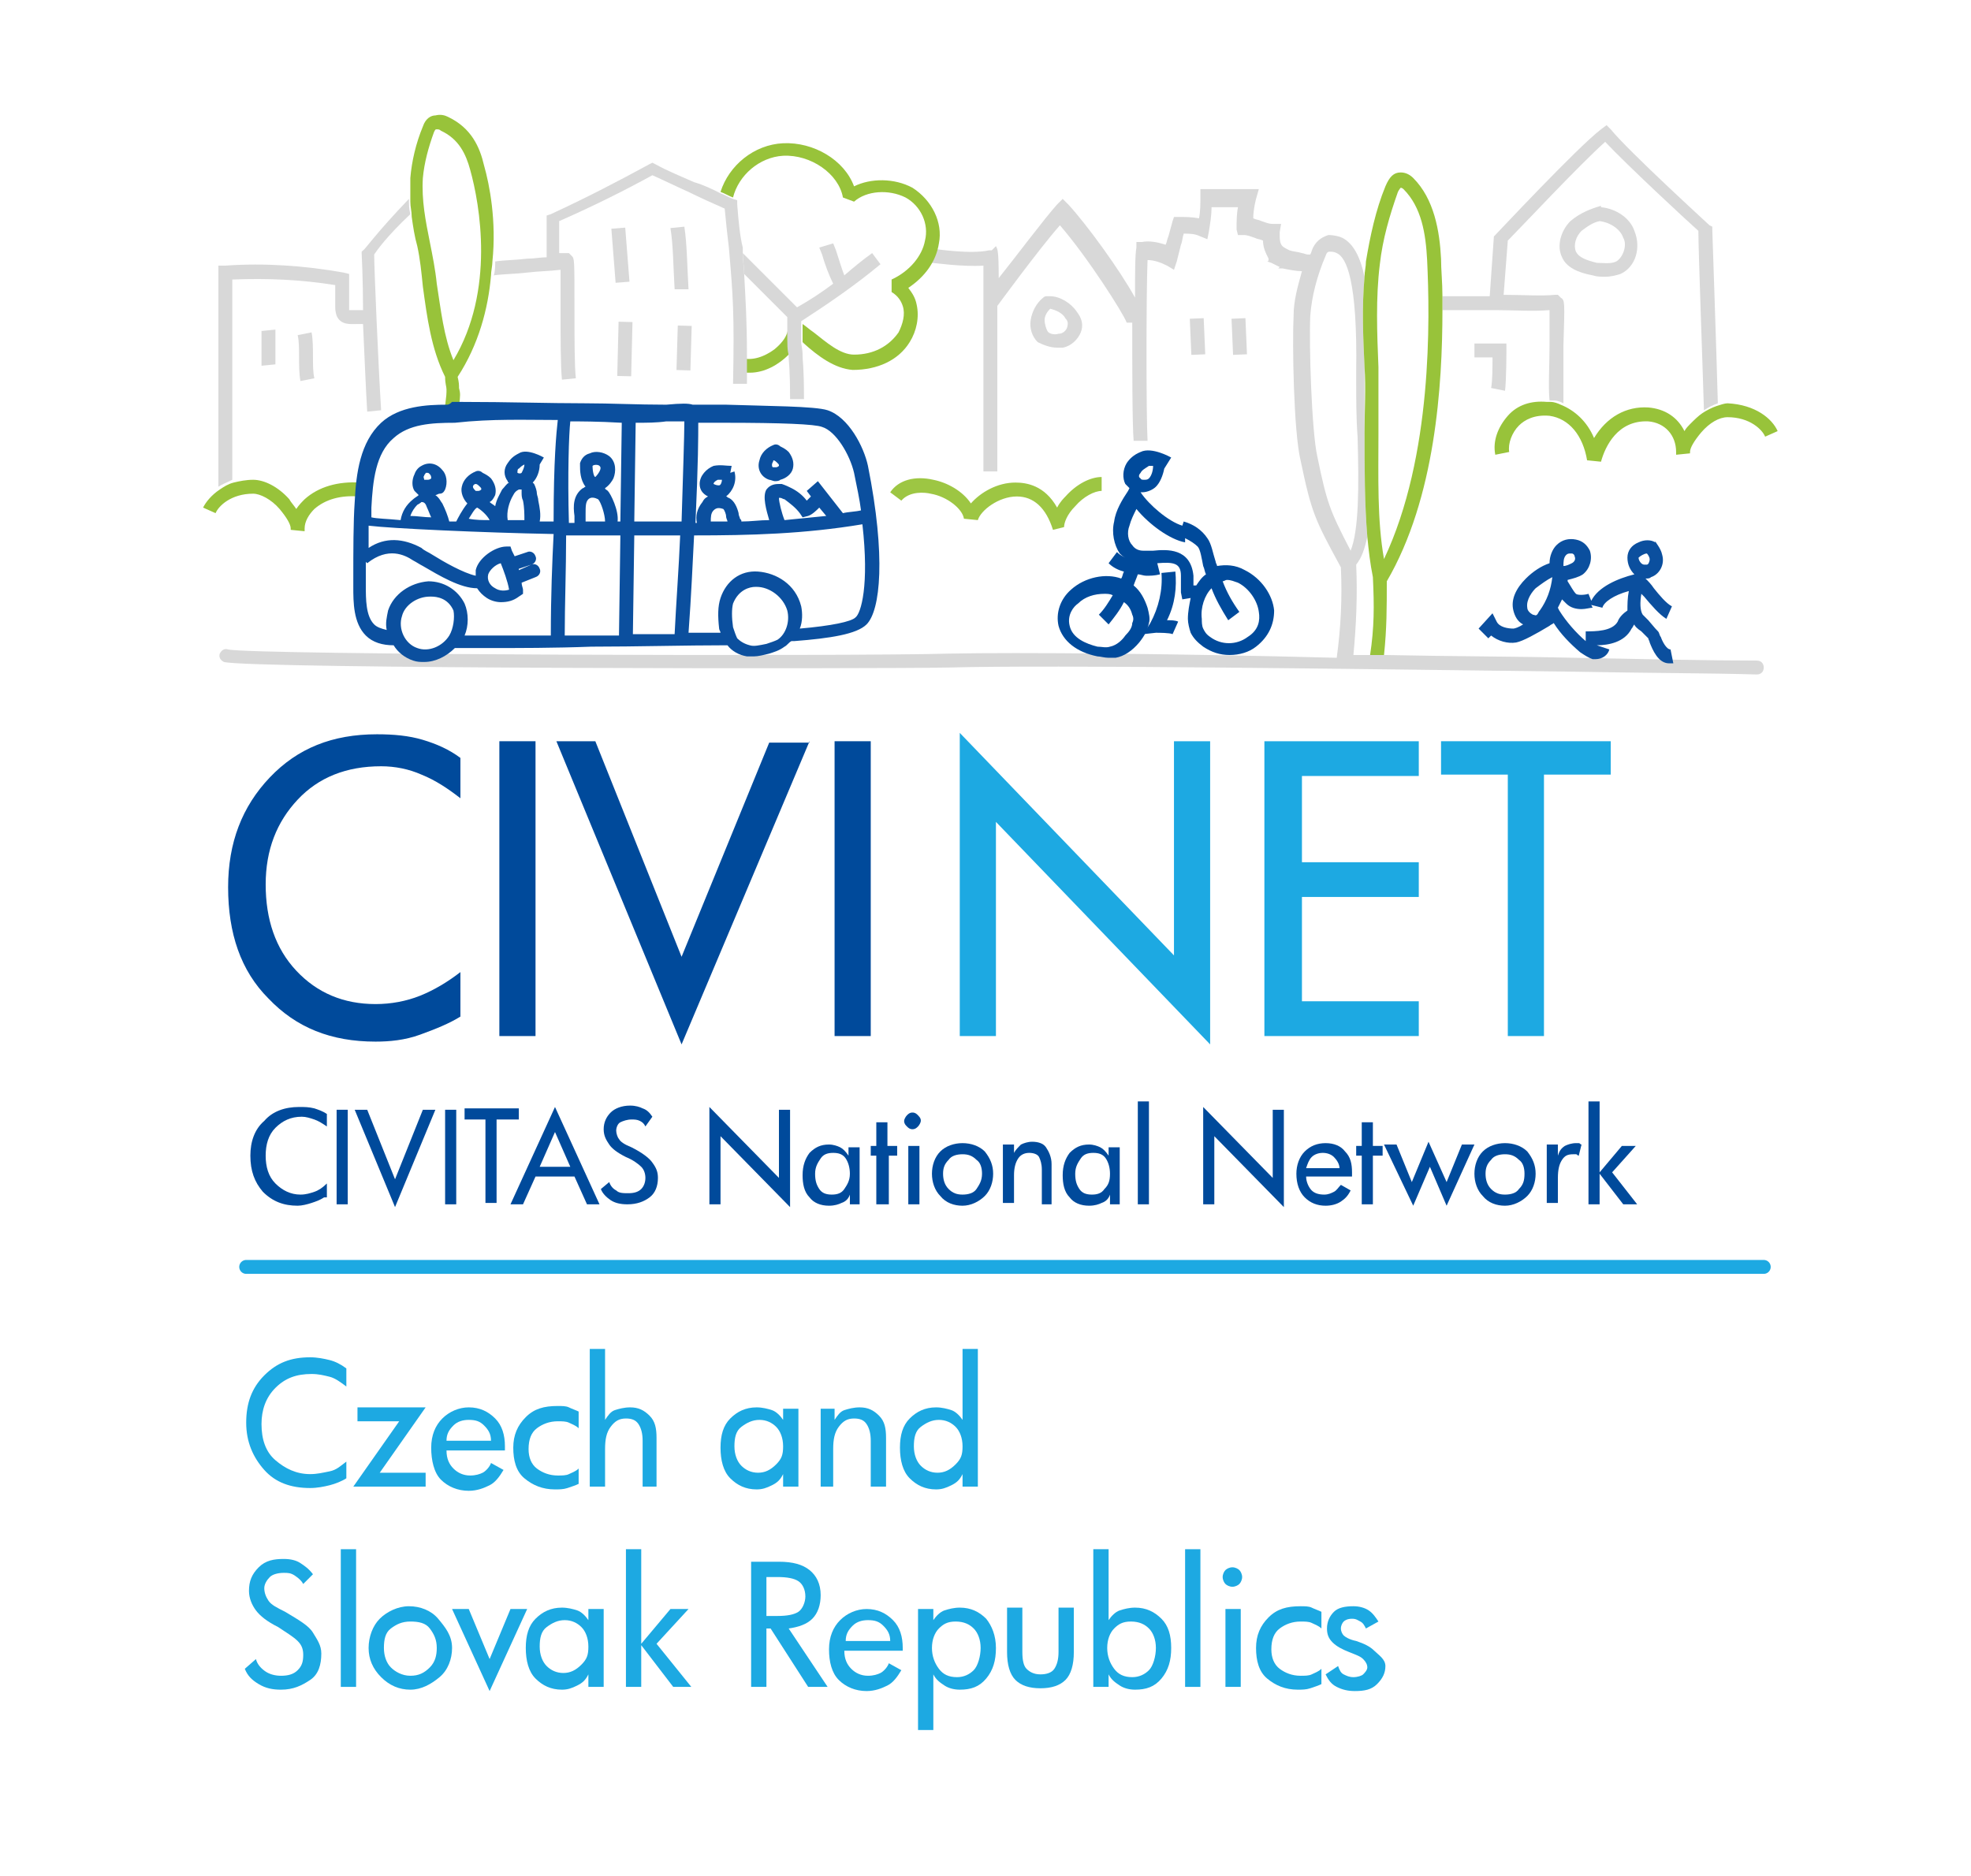 <?xml version="1.0" encoding="utf-8"?>
<!-- Generator: Adobe Illustrator 27.0.0, SVG Export Plug-In . SVG Version: 6.00 Build 0)  -->
<svg version="1.1" id="Ebene_1" xmlns="http://www.w3.org/2000/svg" xmlns:xlink="http://www.w3.org/1999/xlink" x="0px" y="0px"
	 viewBox="0 0 141.7 134.9" style="enable-background:new 0 0 141.7 134.9;" xml:space="preserve">
<style type="text/css">
	.st0{fill:#FFFFFF;}
	.st1{fill:none;}
	.st2{fill:#D8D8D8;}
	.st3{fill:#98C33A;}
	.st4{fill:#0B4F9E;}
	.st5{opacity:0.95;}
	.st6{fill:#004A9B;}
	.st7{enable-background:new    ;}
	.st8{fill:#1DA9E2;}
	.st9{fill:none;stroke:#1DA9E2;stroke-linecap:round;stroke-miterlimit:10;}
</style>
<rect class="st0" width="141.7" height="134.9"/>
<g>
	<path class="st1" d="M99.1,31.2c0,3-0.1,6.1,0.4,9c3.5-7.3,3.3-17.3,3-21.4c-0.1-1.9-0.4-3.9-1.7-5.1c-0.1-0.1-0.2-0.1-0.2-0.1
		s-0.1,0.1-0.2,0.3c-0.6,1.7-1.1,3.4-1.3,5.2c-0.3,2.4-0.2,5-0.1,7.4C99.2,28,99.2,29.5,99.1,31.2z"/>
	<path class="st1" d="M98.8,41.6L98.8,41.6c-0.2-0.9-0.3-1.9-0.4-2.9c-0.2,0.8-0.4,1.5-0.8,2c0.1,2.2,0,4.3-0.2,6.5
		c0.4,0,0.9,0,1.3,0C98.8,45.2,98.9,43.7,98.8,41.6z"/>
	<path class="st1" d="M97.6,31.3c0-1.3-0.1-2.7-0.1-4.1v-0.6c0.1-6.5-0.7-8.2-1.4-8.5c-0.1,0-0.2-0.1-0.4-0.1
		c-0.1,0-0.2,0.1-0.3,0.3c-0.6,1.4-1,2.9-1.1,4.3c-0.1,2.1,0.1,8.3,0.5,10.1c0.7,3.4,0.9,3.9,2.4,6.8C97.7,38.1,97.6,34.9,97.6,31.3
		z"/>
	<path class="st2" d="M126.3,47.5c-3.3,0-7.9-0.1-13.1-0.2c-4.2-0.1-8.9-0.1-13.6-0.2c-0.3,0-0.7,0-1,0c-0.4,0-0.9,0-1.3,0
		c0.2-2.1,0.3-4.3,0.2-6.5c0.4-0.5,0.6-1.1,0.8-2c-0.2-2.4-0.2-5-0.2-7.5c0-1.7,0-3.2,0-4.7c-0.1-2.1-0.2-4.3,0-6.5
		c-0.3-1.4-0.8-2.4-1.6-2.8c-0.2-0.1-0.6-0.2-1-0.2c-0.3,0.1-0.8,0.3-1.1,0.9c-0.1,0.2-0.1,0.3-0.2,0.5c-0.1,0-0.1,0-0.2,0
		s-0.3-0.1-0.4-0.1c-0.3-0.1-0.6-0.1-0.9-0.2c-0.2-0.1-0.4-0.2-0.5-0.3c-0.2-0.2-0.2-0.5-0.2-1l0.1-0.6h-0.6c-0.3,0-0.5-0.1-0.8-0.2
		c-0.2-0.1-0.4-0.1-0.6-0.2c0-0.5,0.1-1,0.2-1.4l0.2-0.7h-4.2v0.5c0,0.6,0,1.1-0.1,1.6c-0.5-0.1-1-0.1-1.5-0.1h-0.3l-0.1,0.3
		c-0.1,0.4-0.2,0.7-0.3,1.1c-0.1,0.2-0.1,0.4-0.2,0.6c-0.6-0.2-1.2-0.3-1.7-0.2h-0.4v0.4c-0.1,0.5-0.1,1.9-0.1,3.6
		c-1.1-2-3.5-5.3-4.8-6.7l-0.4-0.4L76,14.7c-0.9,1-3,3.8-4.2,5.3c0-2.1-0.1-2.1-0.2-2.3L71.3,18h-0.2c-1.3,0.3-3.9-0.1-3.9-0.1
		l-0.2,1c0.1,0,2.2,0.3,3.7,0.2c0,1,0,3.4,0,5.8c0,3.5,0,7.5,0,9h1c0-1.5,0-5.5,0-9c0-1.1,0-2.1,0-2.9l0,0c0,0,3-4.1,4.5-5.8
		c2,2.3,4.6,6.4,4.8,7h0.4c0,3.4,0,7.3,0.1,8.5h1c-0.1-1.8-0.1-10.6,0-13c0.5,0,1,0.2,1.4,0.4l0.5,0.3l0.2-0.6
		c0.1-0.4,0.2-0.8,0.3-1.2c0.1-0.2,0.1-0.5,0.2-0.8c0.4,0,0.8,0,1.2,0.2l0.5,0.2l0.1-0.5c0.1-0.6,0.2-1.2,0.2-1.8H89
		c-0.1,0.5-0.1,1.1-0.1,1.6l0.1,0.4h0.4c0.3,0,0.5,0.1,0.8,0.2c0.2,0.1,0.4,0.1,0.6,0.2c0,0.5,0.2,0.9,0.4,1.3c0,0,0,0,0,0.1
		c0,0,0,0.1-0.1,0.1l0.3,0.1c0.2,0.1,0.4,0.2,0.6,0.3l-0.1,0.1c0.1,0,0.2,0,0.3,0c0.5,0.1,1,0.2,1.4,0.2c-0.3,1.1-0.6,2.1-0.6,3.2
		c-0.1,2,0,8.3,0.5,10.4c0.8,3.8,1,4.2,2.9,7.7c0.1,2.2,0,4.3-0.3,6.5C84.6,47,73.2,46.9,68.2,47c-6.5,0.2-50.2,0.1-51.8-0.3
		c-0.3-0.1-0.5,0.1-0.6,0.3c-0.1,0.3,0.1,0.5,0.3,0.6c1.8,0.5,47.5,0.5,52.1,0.4c7.4-0.2,29.1,0.1,45,0.3c5.2,0.1,9.8,0.1,13.1,0.2
		l0,0c0.3,0,0.5-0.2,0.5-0.5C126.8,47.7,126.6,47.5,126.3,47.5z M94.7,32.8c-0.4-1.8-0.6-8-0.5-10.1c0.1-1.4,0.5-2.9,1.1-4.3
		c0.1-0.3,0.2-0.3,0.3-0.3c0.2,0,0.3,0,0.5,0.1c0.7,0.3,1.5,2,1.4,8.5v0.6c0,1.4,0,2.8,0.1,4.1c0.1,3.6,0.1,6.7-0.5,8.2
		C95.6,36.7,95.4,36.2,94.7,32.8z"/>
	<g>
		<path class="st1" d="M100.9,13.6c-0.1-0.1-0.2-0.1-0.2-0.1s-0.1,0.1-0.2,0.3c-0.6,1.7-1.1,3.4-1.3,5.2c-0.3,2.4-0.2,5-0.1,7.4
			c0.1,1.5,0,3.1,0,4.8c0,3-0.1,6.1,0.4,9c3.5-7.3,3.3-17.3,3-21.4C102.4,16.8,102.1,14.9,100.9,13.6z"/>
		<path class="st2" d="M123.1,16.5v-0.2l-0.2-0.1c-0.1-0.1-5.8-5.3-7.1-6.9L115.5,9l-0.4,0.3c-1.7,1.3-7.4,7.4-7.6,7.6l-0.1,0.1
			l-0.3,4.3c-1.2,0-2.4,0-3.4,0c0,0.3,0,0.7,0,1c1.1,0,2.5,0,3.8,0s2.7,0.1,3.9,0c0,0.6,0,1.6,0,2.5c0,1.5-0.1,3,0,4
			c0.1,0,0.2,0,0.3,0c0.3,0,0.5,0.1,0.7,0.2c0-0.9,0-2.7,0-4.2c0.1-3.2,0.1-3.2-0.2-3.4l-0.2-0.2h-0.2c-1,0.1-2.4,0-3.7,0l0.3-3.9
			c0.8-0.8,5.2-5.5,7-7.1c1.6,1.7,5.8,5.6,6.7,6.4c0,1.4,0.3,9.5,0.4,12.9c0.3-0.2,0.7-0.4,1-0.5C123.4,25.2,123.1,16.6,123.1,16.5z
			"/>
		<path class="st3" d="M103.7,22.3c0-0.3,0-0.7,0-1c0-1-0.1-1.9-0.1-2.7c-0.1-2-0.5-4.3-2-5.8c-0.2-0.2-0.5-0.4-0.9-0.4l0,0
			c-0.5,0-0.8,0.3-1.1,1c-0.7,1.7-1.1,3.6-1.4,5.4c0,0.4-0.1,0.7-0.1,1.1c-0.2,2.2-0.1,4.4,0,6.5c0.1,1.5,0,3.1,0,4.7
			c0,2.5,0,5.1,0.2,7.5c0.1,1,0.2,1.9,0.4,2.9l0,0c0.1,2.1,0.1,3.6-0.2,5.6c0.3,0,0.7,0,1,0c0.2-1.9,0.2-3.4,0.2-5.3
			C103.2,35.8,103.7,27.7,103.7,22.3z M99.5,40.2c-0.5-2.8-0.4-5.9-0.4-9c0-1.7,0-3.2,0-4.8c-0.1-2.4-0.2-5,0.1-7.4
			c0.2-1.8,0.7-3.5,1.3-5.2c0.1-0.2,0.2-0.3,0.2-0.3s0.1,0,0.2,0.1c1.3,1.3,1.6,3.2,1.7,5.1C102.8,22.9,103,32.8,99.5,40.2z"/>
	</g>
</g>
<g>
	<path class="st2" d="M48.5,20.8c-0.1-1.7-0.1-3.2-0.3-4.4l1-0.1c0.2,1.3,0.2,2.9,0.3,4.5H48.5z"/>
</g>
<g>
	
		<rect x="44.1" y="16.4" transform="matrix(0.997 -7.838888e-02 7.838888e-02 0.997 -1.301 3.553)" class="st2" width="1" height="3.9"/>
</g>
<path class="st4" d="M119.4,45.8c-0.1-0.1-0.1-0.3-0.2-0.4c-0.1-0.1-0.2-0.2-0.7-0.8c-0.2-0.2-0.3-0.3-0.4-0.4
	c-0.2-0.3-0.2-0.9-0.1-1.5c0.1,0.1,0.1,0.1,0.2,0.2c0.5,0.6,1.1,1.3,1.6,1.6l0.4-0.9c-0.4-0.2-0.9-0.8-1.3-1.3
	c-0.2-0.3-0.4-0.5-0.6-0.7l0,0c0.2,0,0.3,0,0.4-0.1c0.6-0.2,1-0.9,0.8-1.6c-0.1-0.5-0.5-0.9-0.5-1l0,0.1c-0.3-0.2-0.8-0.2-1.2,0
	c-0.5,0.2-0.8,0.6-0.8,1.1s0.2,0.9,0.5,1.2c-1.2,0.3-2.6,0.9-3.1,1.9l-0.2-0.5c-0.3,0.1-0.8,0.1-0.9,0c-0.2-0.2-0.4-0.6-0.6-0.9l0,0
	c0,0,0,0,0-0.1c0.4-0.1,0.8-0.2,1.1-0.4c0.5-0.4,0.7-1.1,0.5-1.7c-0.2-0.4-0.5-0.7-1-0.8s-1,0-1.4,0.4c-0.3,0.3-0.5,0.8-0.5,1.3
	c-0.6,0.2-1.2,0.6-1.7,1.1c-0.7,0.7-1.1,1.5-0.9,2.3c0.1,0.4,0.3,0.8,0.7,1c-0.3,0.2-0.6,0.3-0.7,0.3c-0.4,0-1-0.1-1.2-0.5l-0.3-0.6
	l-1,1.1l0.7,0.7l0.2-0.2c0.5,0.4,1.2,0.6,1.8,0.5c0.5-0.1,1.4-0.6,2.4-1.2c0.1-0.1,0.2-0.1,0.3-0.2c0.5,0.8,1.2,1.5,1.9,2.1
	c0.3,0.2,0.6,0.4,0.9,0.5c0.1,0,0.1,0,0.2,0c0.5,0,0.9-0.3,1-0.7l-0.9-0.3c0.8,0,2-0.2,2.5-1.2c0.1-0.1,0.1-0.2,0.2-0.3
	c0,0.1,0.2,0.3,0.5,0.5c0.2,0.2,0.5,0.5,0.5,0.5c0,0.1,0.1,0.2,0.1,0.3c0.2,0.5,0.6,1.5,1.4,1.5c0.1,0,0.2,0,0.3,0l-0.2-1
	C119.8,46.7,119.5,46.1,119.4,45.8z M118.4,39.8c0.1,0.1,0.2,0.3,0.2,0.4c0,0.2-0.1,0.4-0.2,0.4s-0.1,0-0.2,0
	c-0.2,0-0.4-0.3-0.4-0.5C117.9,40,118.2,39.8,118.4,39.8z M112.6,39.9c0.1-0.1,0.2-0.1,0.3-0.1h0.1c0.1,0,0.2,0.1,0.2,0.2
	c0.1,0.2,0,0.4-0.2,0.5s-0.4,0.2-0.6,0.2C112.4,40.4,112.4,40.1,112.6,39.9z M110.4,42.3c0.4-0.3,0.8-0.6,1.2-0.8
	c-0.1,0.9-0.4,1.7-0.9,2.4c-0.1,0.1-0.1,0.2-0.2,0.3s-0.2,0-0.3,0c-0.2-0.1-0.4-0.3-0.4-0.5C109.7,43.1,110.2,42.5,110.4,42.3z
	 M114.5,46.4L114.5,46.4L114.5,46.4L114.5,46.4z M116.3,44.7c-0.4,0.7-1.6,0.7-2.3,0.7v0.7c-0.7-0.6-1.4-1.4-1.9-2.2l-0.1-0.2
	c0.1-0.2,0.2-0.4,0.3-0.6c0.1,0.1,0.2,0.2,0.3,0.3c0.3,0.3,0.7,0.4,1.1,0.4c0.3,0,0.6-0.1,0.8-0.1l-0.1-0.2l0.8,0.2
	c0.1-0.4,0.8-0.9,1.9-1.2c-0.1,0.5-0.1,1-0.1,1.4C116.7,44.1,116.4,44.4,116.3,44.7z"/>
<g>
	
		<rect x="42.9" y="24.6" transform="matrix(2.440684e-02 -1 1 2.440684e-02 18.729 69.333)" class="st2" width="3.9" height="1"/>
</g>
<g>
	
		<rect x="47.6" y="24.5" transform="matrix(2.928346e-02 -1 1 2.928346e-02 22.74 73.49)" class="st2" width="3.2" height="1"/>
</g>
<g>
	<path class="st1" d="M114.9,15.8c-0.5,0.2-1,0.4-1.3,0.7c-0.4,0.4-0.6,1-0.4,1.5c0.2,0.4,0.7,0.6,1.5,0.8c0.4,0.1,1,0.2,1.4-0.1
		c0.6-0.3,0.8-1.1,0.5-1.8C116.4,16.4,115.7,15.9,114.9,15.8z"/>
	<path class="st1" d="M115.3,10.4c-1.8,1.6-6.2,6.2-7,7.1l-0.3,3.9c1.3,0,2.7,0,3.7,0h0.2l0.2,0.2c0.2,0.2,0.2,0.2,0.2,3.4
		c0,1.5-0.1,3.3,0,4.2c1.1,0.4,1.9,1.2,2.4,2.4c0.8-1.6,2.2-2.4,3.9-2.2c1.2,0.1,2.1,0.7,2.6,1.7c0.2-0.2,0.3-0.4,0.4-0.5
		c0.3-0.3,0.6-0.6,0.9-0.8c0-3.4-0.3-11.5-0.4-12.9C121.2,16,116.9,12.1,115.3,10.4z M116.6,19.7c-0.4,0.2-0.8,0.2-1.1,0.2
		c-0.3,0-0.7,0-0.9-0.1c-1.1-0.2-1.8-0.7-2.2-1.3c-0.4-0.8-0.2-1.9,0.6-2.6c0.6-0.6,1.4-0.9,2.2-1.1v0.1c1.1,0.2,2,0.8,2.5,1.7
		C118.1,17.7,117.7,19.1,116.6,19.7z"/>
	<path class="st2" d="M115.1,14.9v-0.1c-0.7,0.2-1.5,0.5-2.2,1.1c-0.7,0.7-1,1.8-0.6,2.6c0.3,0.7,1.1,1.1,2.2,1.3
		c0.3,0.1,0.6,0.1,0.9,0.1c0.4,0,0.8-0.1,1.1-0.2c1.1-0.5,1.5-1.9,1-3.1C117.2,15.7,116.2,15,115.1,14.9z M116.2,18.8
		c-0.4,0.2-1,0.1-1.4,0.1c-0.8-0.2-1.3-0.4-1.5-0.8c-0.2-0.5,0-1.1,0.4-1.5c0.4-0.3,0.8-0.6,1.3-0.7c0.8,0.1,1.5,0.6,1.7,1.2
		C117,17.6,116.7,18.5,116.2,18.8z"/>
	<path class="st2" d="M108.2,28.1c0.1-0.8,0.1-2.8,0.1-2.9v-0.5h-0.5c0,0-0.9,0-1.8,0v1c0.5,0,1,0,1.3,0c0,0.6,0,1.7-0.1,2.2
		L108.2,28.1z"/>
	<path class="st3" d="M124.2,29c-0.2,0-0.5,0.1-0.8,0.2s-0.7,0.3-1,0.5s-0.6,0.5-0.9,0.8c-0.1,0.1-0.3,0.3-0.4,0.5
		c-0.5-1-1.4-1.6-2.6-1.7c-1.6-0.1-3,0.7-3.9,2.2c-0.5-1.2-1.4-2-2.4-2.4c-0.2-0.1-0.5-0.2-0.7-0.2c-0.1,0-0.2,0-0.3,0
		c-1.1-0.1-2.1,0.2-2.8,1c-0.7,0.8-1.1,1.8-0.9,2.8l1-0.2c-0.1-0.6,0.2-1.4,0.7-1.9c0.4-0.4,1.1-0.8,2.2-0.7
		c1.4,0.2,2.4,1.4,2.7,3.2l1,0.1c0.3-1.1,1.2-3,3.4-2.9c1.2,0.1,2,1,2,2.2c0,0.1,0,0.1,0,0.2l1-0.1v-0.1c0-0.3,0.3-0.8,0.8-1.4
		c0.6-0.7,1.3-1.1,1.9-1.1l0,0c1.6,0,2.5,0.9,2.7,1.4l0.9-0.4C127.4,30.1,126.2,29.1,124.2,29z"/>
</g>
<g>
	<path class="st1" d="M33.9,12.1c-0.3-1.1-0.7-2.2-2.1-2.8c-0.1-0.1-0.2-0.1-0.3-0.1c0,0-0.1,0-0.2,0.2c-0.5,1.1-0.8,2.2-0.8,3.3
		c-0.1,1.5,0.2,3.1,0.5,4.6c0.2,1,0.3,2,0.5,3c0.2,1.9,0.5,3.8,1.2,5.5C35.6,20.9,34.5,14.7,33.9,12.1z"/>
	<path class="st2" d="M18.8,26.3l1-0.1c0-0.4,0-0.8,0-1.2c0-0.4,0-0.8,0-1.3l-1,0.1c0,0.4,0,0.8,0,1.2
		C18.8,25.4,18.8,25.8,18.8,26.3z"/>
	<path class="st2" d="M26.1,18L26,18.1v0.1c0,0,0.1,1.9,0.1,4.1c-0.2,0-0.3,0-0.5,0s-0.5,0-0.5,0c0-0.1,0-0.2,0-0.3v-2.3l-0.4-0.1
		c-2.8-0.5-5.7-0.7-8.5-0.5h-0.5v0.5c0,2,0,5.1,0,8.1c0,2.7,0,5.4,0,7.3c0.3-0.2,0.6-0.3,1-0.5c0-1.9,0-4.3,0-6.8c0-2.8,0-5.6,0-7.6
		c2.5-0.1,4.9,0,7.4,0.4V22c0,0.2,0,0.4,0.1,0.7c0.3,0.7,1,0.6,1.5,0.6c0.2,0,0.3,0,0.4,0c0.1,2.2,0.2,4.7,0.3,6.3l1-0.1
		c-0.2-3.2-0.5-10.2-0.5-11.2c0.2-0.3,0.9-1.3,2.6-2.9c-0.1-0.4-0.1-0.7-0.1-1.1C27,16.8,26.2,18,26.1,18z"/>
	<path class="st3" d="M21.9,35.9c-0.2,0.2-0.4,0.4-0.6,0.7c-0.2-0.3-0.4-0.5-0.5-0.7C20,35,19,34.5,18.2,34.5l0,0
		c-0.5,0-1,0.1-1.4,0.2c-0.4,0.1-0.7,0.3-1,0.5c-0.6,0.4-1,0.9-1.2,1.3l0.9,0.4c0.2-0.5,1.1-1.4,2.7-1.4c0.5,0,1.3,0.4,1.9,1.1
		c0.5,0.6,0.8,1.1,0.8,1.4v0.1l1,0.1c0-0.1,0-0.1,0-0.2c0-0.5,0.3-1,0.7-1.4c0.8-0.7,1.9-1,3.2-0.9l0.1-1
		C24.3,34.6,22.9,35,21.9,35.9z"/>
	<path class="st2" d="M21.6,27.4l1-0.2c-0.1-0.4-0.1-1-0.1-1.5c0-0.6,0-1.3-0.1-1.8l-1,0.2c0.1,0.4,0.1,1,0.1,1.5
		C21.5,26.2,21.5,26.9,21.6,27.4z"/>
</g>
<g>
	<path class="st2" d="M76.4,25c0.6-0.1,1.1-0.6,1.3-1.1c0.2-0.5,0.1-1-0.3-1.5c-0.4-0.6-1.2-1.1-1.9-1.1c-0.1,0-0.1,0-0.2,0
		s-0.2,0-0.3,0.1c-0.5,0.4-0.8,1-0.9,1.6s0.1,1.2,0.5,1.6C75,24.8,75.5,25,76,25C76.1,25,76.3,25,76.4,25z M75.1,23
		c0-0.3,0.2-0.6,0.4-0.8c0.4,0.1,0.9,0.3,1.1,0.7c0.2,0.2,0.2,0.4,0.1,0.7c-0.1,0.2-0.3,0.4-0.6,0.4c-0.3,0.1-0.7,0-0.8-0.2
		C75.2,23.6,75.1,23.3,75.1,23z"/>
	
		<rect x="85.6" y="22.9" transform="matrix(0.999 -4.292820e-02 4.292820e-02 0.999 -0.96 3.719)" class="st2" width="1" height="2.6"/>
	
		<rect x="88.6" y="22.9" transform="matrix(0.999 -4.292820e-02 4.292820e-02 0.999 -0.957 3.847)" class="st2" width="1" height="2.6"/>
</g>
<g>
	<path class="st1" d="M53,14.4v0.3c0.1,1.2,0.2,2.3,0.3,3.1c0.3,3,0.4,4.4,0.4,7.9c0.9,0.1,1.7-0.4,2.1-0.7c0.7-0.5,0.9-1.1,0.9-1.3
		l0.7-0.6c0.3,0.2,0.7,0.5,1,0.8c0.9,0.8,2,1.6,2.9,1.6c1.4,0,2.6-0.5,3.2-1.6c0.4-0.6,0.5-1.3,0.3-1.9c-0.1-0.3-0.3-0.8-0.8-1v-0.9
		c1.3-0.6,2.2-1.7,2.4-2.8c0.2-1.2-0.4-2.4-1.4-3.1c-1.1-0.7-2.8-0.5-3.7,0.3l-0.8-0.3c-0.3-1.7-2.3-3.1-4.3-3
		c-1.7,0.1-3.2,1.4-3.6,3l0,0L53,14.4z"/>
	<path class="st1" d="M26.4,39.5c1.2-0.7,2.5-0.7,3.8,0c0.3,0.2,0.6,0.3,0.8,0.5c0.8,0.5,2.2,1.3,3.1,1.5c0-0.1,0-0.3,0-0.4
		c0.2-0.9,1.4-1.7,2.2-1.7h0.3l0.1,0.3c0,0,0.1,0.2,0.2,0.4l0.9-0.3c0.3-0.1,0.5,0,0.6,0.3s0,0.5-0.3,0.6L37.2,41v0.1l0.9-0.4
		c0.3-0.1,0.5,0,0.6,0.3s0,0.5-0.3,0.6l-1,0.4c0,0.2,0.1,0.3,0.1,0.5v0.3L37.2,43c-0.4,0.3-0.8,0.4-1.3,0.4c-0.4,0-0.7-0.1-1-0.3
		s-0.5-0.4-0.7-0.7c-1.2,0-2.7-0.9-3.9-1.6c-0.3-0.2-0.5-0.3-0.7-0.4c-0.6-0.3-1.8-1-3.3,0.2l-0.1-0.1c0,0.4,0,0.8,0,1.2
		c0,0.2,0,0.3,0,0.5c0,0.9,0,2.1,0.6,2.8c0.2,0.2,0.5,0.4,0.9,0.4c-0.1-0.5-0.1-0.9,0.1-1.4c0.4-1.2,1.6-2,2.9-2.1
		c1.2-0.1,2.2,0.5,2.6,1.6c0.3,0.7,0.3,1.5,0,2.3c2,0,4.1,0,6.2,0c0-2.9,0.1-5.3,0.1-7.3c-5.2-0.1-11.7-0.4-13.3-0.6
		C26.4,38.4,26.4,38.9,26.4,39.5z"/>
	<path class="st1" d="M35.6,42.3c0.3,0.2,0.7,0.2,1,0.1c-0.1-0.6-0.5-1.5-0.6-1.9c-0.4,0.1-0.8,0.5-0.9,0.8
		C35,41.7,35.2,42.1,35.6,42.3z"/>
	<path class="st1" d="M30.1,36.3c-0.3,0.2-0.4,0.5-0.5,0.8c0.5,0,1,0.1,1.5,0.1c-0.1-0.3-0.2-0.5-0.3-0.7c-0.2-0.3-0.3-0.3-0.3-0.3
		C30.4,36.1,30.3,36.1,30.1,36.3z"/>
	<path class="st1" d="M35.2,37.4c-0.3-0.3-0.7-0.7-0.9-0.9c-0.2,0.1-0.4,0.5-0.6,0.8C34.2,37.3,34.7,37.3,35.2,37.4z"/>
	<path class="st1" d="M30.9,34.4c0-0.1,0-0.2-0.1-0.3c0-0.1-0.1-0.1-0.2-0.1c0,0,0,0-0.1,0c0,0-0.1,0.1-0.1,0.2
		c-0.1,0.1-0.1,0.2,0,0.2c0,0,0.1,0.1,0.2,0C30.7,34.5,30.8,34.4,30.9,34.4z"/>
	<path class="st1" d="M57.7,37.2l-0.2-0.3c-0.3-0.4-0.7-0.7-1.1-1c-0.1-0.1-0.2-0.1-0.3-0.1H56c0,0.3,0.2,1.1,0.4,1.6
		c1-0.1,2-0.2,3-0.3l-0.5-0.6c-0.2,0.3-0.5,0.5-0.8,0.6L57.7,37.2z"/>
	<path class="st1" d="M50.1,37.5c0-0.5,0.1-1,0.4-1.5c0.1-0.1,0.3-0.3,0.4-0.4c-0.3-0.2-0.5-0.5-0.6-0.9c-0.1-0.6,0.4-1.1,1-1.3
		c0.5-0.2,0.9-0.1,1.3,0L52.5,34l0.3-0.1c0.2,0.7,0,1.4-0.6,1.8c0.1,0,0.1,0,0.2,0.1c0.4,0.3,0.6,0.7,0.7,1.1c0,0.2,0.1,0.3,0.1,0.4
		c0,0.1,0,0.1,0.1,0.2c0.7,0,1.3,0,2-0.1c-0.3-0.7-0.5-1.8-0.2-2.2c0.3-0.5,0.6-0.5,1-0.4h0.1c0.3,0,0.5,0.2,0.7,0.3
		c0.4,0.2,0.8,0.5,1.1,0.9c0.1-0.1,0.2-0.2,0.3-0.3L58,35.3l0.8-0.6l1.8,2.3c0.4-0.1,0.9-0.1,1.3-0.2c-0.1-0.8-0.3-1.7-0.5-2.7
		c-0.3-1.3-1.3-2.9-2.3-3.3c-0.5-0.2-2.9-0.3-7-0.3h-0.5c-0.5,0-1,0-1.4,0c0,0.9,0,2.8-0.2,7.1C50,37.5,50,37.5,50.1,37.5z
		 M54.5,33.1c0.1-0.5,0.5-0.9,1-1.1c0.2-0.1,0.4,0,0.5,0.1c0.2,0.1,0.4,0.2,0.6,0.4c0.3,0.3,0.4,0.8,0.3,1.2
		c-0.1,0.4-0.4,0.7-0.9,0.8c-0.1,0-0.3,0.1-0.4,0.1c-0.1,0-0.3,0-0.4-0.1C54.7,34.3,54.4,33.7,54.5,33.1z"/>
	<path class="st1" d="M30.9,42.9h-0.1c-0.9,0-1.7,0.6-2,1.4c-0.3,0.9,0.3,2,1.1,2.3c0.8,0.3,1.8-0.2,2.3-0.9
		c0.4-0.6,0.4-1.3,0.2-1.8C32.1,43,31.3,42.9,30.9,42.9z"/>
	<path class="st1" d="M55.8,33.6c0.1,0,0.2-0.1,0.2-0.1s0-0.1-0.1-0.2c-0.1-0.1-0.2-0.1-0.3-0.2c-0.1,0.1-0.1,0.1-0.2,0.2
		c0,0.1,0,0.2,0.1,0.2C55.6,33.6,55.7,33.6,55.8,33.6z"/>
	<path class="st1" d="M34.5,35.1c0,0,0-0.1-0.1-0.2c-0.1-0.1-0.2-0.1-0.3-0.2c0,0.1-0.1,0.2-0.1,0.3s0,0.2,0.1,0.2c0,0,0.1,0,0.2,0
		C34.5,35.2,34.5,35.1,34.5,35.1z"/>
	<path class="st1" d="M51.7,34.9c0.1-0.1,0.2-0.2,0.2-0.4c-0.1,0-0.2,0-0.3,0c-0.2,0.1-0.3,0.2-0.3,0.3c0,0,0,0.1,0.1,0.1
		C51.5,34.9,51.6,34.9,51.7,34.9z"/>
	<path class="st1" d="M51.1,37.5c0.4,0,0.8,0,1.2,0c0-0.1-0.1-0.2-0.1-0.4c0-0.1-0.1-0.4-0.2-0.5c-0.2-0.1-0.5-0.1-0.6,0.1
		C51.1,36.9,51.1,37.2,51.1,37.5z"/>
	<path class="st1" d="M44.5,45.7l0.1-7.2c-0.8,0-1.5,0-2.3,0c-0.5,0-1,0-1.6,0c-0.1,2.5-0.1,5.1-0.1,7.2c0.6,0,1.3,0,1.9,0
		C43.2,45.7,43.8,45.7,44.5,45.7z"/>
	<path class="st1" d="M54.5,42.2C54.4,42.2,54.4,42.2,54.5,42.2c-0.5,0-1.4,0.1-1.7,1.2c-0.2,0.5-0.2,1,0,1.7
		c0.1,0.3,0.1,0.6,0.3,0.8c0.2,0.3,0.5,0.5,0.9,0.5c0.3,0.1,0.7,0,1.2-0.1c0.4-0.1,0.6-0.2,0.8-0.3c0.6-0.4,0.9-1.3,0.7-2.1
		C56.4,42.8,55.3,42.2,54.5,42.2z"/>
	<path class="st1" d="M49,37.5c0.2-3.3,0.3-6.2,0.2-7.2c-0.4,0-0.9,0-1.3,0c-0.7,0-1.4,0.1-2.2,0.1l-0.1,7.1c0.3,0,0.6,0,0.9,0
		C47.3,37.5,48.1,37.5,49,37.5z"/>
	<path class="st1" d="M48.9,38.5c-0.8,0-1.6,0-2.4,0c-0.3,0-0.6,0-0.9,0l-0.1,7.2c1,0,2,0,3,0C48.7,43.5,48.8,41,48.9,38.5z"/>
	<path class="st1" d="M51.7,45.3c-0.2-0.9-0.2-1.6,0.1-2.2c0.4-1.2,1.4-1.9,2.7-1.9c1.3,0.1,2.7,0.9,3.1,2.5
		c0.1,0.5,0.1,1.1-0.1,1.6c2.3-0.2,3.7-0.5,4-0.8c0.3-0.4,1-2.3,0.5-6.7c-4.2,0.7-8.1,0.8-12.1,0.8c-0.1,1.9-0.2,4.3-0.4,7.1
		c0.8,0,1.5,0,2.3,0C51.8,45.5,51.7,45.4,51.7,45.3z"/>
	<path class="st1" d="M28,31.1c-1.2,1.1-1.5,3.1-1.6,5c0,0.2,0,0.4,0,0.7c0.4,0.1,1.1,0.1,2.1,0.2c0.1-0.6,0.5-1.1,0.9-1.5
		c0.1-0.1,0.3-0.2,0.4-0.3c-0.1-0.1-0.2-0.2-0.3-0.3c-0.2-0.3-0.2-0.8,0-1.2c0.1-0.3,0.3-0.5,0.5-0.6c0.5-0.3,1.2-0.1,1.5,0.3
		c0.3,0.4,0.4,0.9,0.2,1.4c-0.1,0.2-0.2,0.3-0.4,0.3c-0.1,0-0.2,0.1-0.3,0.1c0.3,0.2,0.4,0.5,0.5,0.6c0.2,0.4,0.4,0.8,0.5,1.3
		c0.2,0,0.3,0,0.5,0c0.1-0.2,0.4-0.9,0.8-1.3c-0.3-0.3-0.5-0.7-0.4-1.2s0.5-0.9,1-1.1c0.2-0.1,0.4,0,0.5,0.1
		c0.2,0.1,0.4,0.2,0.6,0.4c0.3,0.3,0.4,0.8,0.3,1.2c-0.1,0.2-0.2,0.4-0.4,0.5c0.1,0.1,0.3,0.2,0.4,0.3c0.1-0.4,0.3-0.8,0.5-1.2
		c0.1-0.2,0.3-0.4,0.5-0.5l-0.1-0.1c-0.2-0.4-0.2-0.9,0-1.3c0.2-0.3,0.4-0.5,0.8-0.7c0.6-0.3,1.8,0.3,1.8,0.3L38.5,33
		c0,0.5-0.2,1-0.5,1.3l0,0l0.1,0.1c0.1,0.2,0.2,0.5,0.2,0.7s0,0.3,0.1,0.5c0.1,0.5,0.1,1,0.1,1.5c0.3,0,0.7,0,1,0
		c0.1-4.3,0.2-6.3,0.3-7.3c-2.3,0-4.7-0.1-7.6-0.1C30.7,30.1,29.1,30.1,28,31.1z"/>
	<path class="st1" d="M37.5,33.9c0.1-0.1,0.2-0.4,0.2-0.6l0,0l0,0c-0.2,0.1-0.3,0.2-0.4,0.3c-0.1,0.1-0.1,0.2,0,0.3
		C37.4,34,37.5,33.9,37.5,33.9z"/>
	<path class="st1" d="M41.1,37c0-0.6-0.1-1.4,0.6-2c0.1,0,0.1-0.1,0.2-0.1c-0.3-0.5-0.4-1.2-0.4-1.5v-0.1v-0.1
		c0.1-0.3,0.3-0.6,0.7-0.7c0.5-0.2,1.1-0.1,1.4,0.2c0.5,0.4,0.5,1.1,0.3,1.6c-0.1,0.2-0.3,0.5-0.6,0.7c0.1,0.1,0.2,0.1,0.2,0.2
		c0.3,0.3,0.8,1.4,0.7,2.2c0.1,0,0.1,0,0.2,0l0.1-7.1c-1.6-0.1-3.1-0.1-3.7-0.1c-0.1,0.9-0.2,3.9-0.3,7.2c0.1,0,0.3,0,0.4,0
		C41.1,37.3,41.1,37.2,41.1,37z"/>
	<path class="st1" d="M36.9,35.6c-0.3,0.5-0.5,1.2-0.4,1.8c0.4,0,0.8,0,1.2,0c0.1-0.4,0-0.9-0.1-1.4c0-0.2-0.1-0.4-0.1-0.6v-0.2
		c0,0-0.1-0.1-0.2,0C37.1,35.3,37,35.4,36.9,35.6z"/>
	<path class="st1" d="M43.1,33.6c-0.1-0.1-0.4-0.1-0.5,0c0,0.4,0.1,0.8,0.2,0.9c0,0,0.2-0.2,0.3-0.4C43.2,33.8,43.2,33.6,43.1,33.6z
		"/>
	<path class="st1" d="M42.3,35.8C42,36,42,36.3,42.1,36.9c0,0.2,0,0.4,0,0.5c0,0,0.1,0,0.2,0c0.4,0,0.8,0,1.2,0
		c0.1-0.4-0.3-1.4-0.5-1.6C42.8,35.8,42.5,35.7,42.3,35.8z"/>
	<path class="st4" d="M55.3,34.5c0.1,0,0.3,0.1,0.4,0.1c0.1,0,0.3,0,0.4-0.1c0.4-0.1,0.8-0.4,0.9-0.8c0.1-0.4,0-0.8-0.3-1.2
		c-0.2-0.2-0.4-0.3-0.6-0.4C56,32,55.8,31.9,55.6,32c-0.5,0.2-0.9,0.6-1,1.1C54.4,33.7,54.7,34.3,55.3,34.5z M55.6,33.1
		c0.1,0,0.2,0.1,0.3,0.2c0.1,0.1,0.1,0.1,0.1,0.2c0,0-0.1,0.1-0.2,0.1c-0.1,0-0.2,0-0.2,0c-0.1,0-0.1-0.1-0.1-0.2
		C55.5,33.3,55.6,33.2,55.6,33.1z"/>
	<path class="st1" d="M31.8,9.3c-0.1-0.1-0.2-0.1-0.3-0.1c0,0-0.1,0-0.2,0.2c-0.5,1.1-0.8,2.2-0.8,3.3c-0.1,1.5,0.2,3.1,0.5,4.6
		c0.2,1,0.3,2,0.5,3c0.2,1.9,0.5,3.8,1.2,5.5c3-5,1.9-11.2,1.2-13.7C33.6,11,33.1,9.9,31.8,9.3z"/>
	<g>
		<g>
			<path class="st3" d="M55.7,25.1c-0.4,0.3-1.2,0.8-2.1,0.7c0,0.3,0,0.6,0,1c0.1,0,0.2,0,0.3,0c1.1,0,2.1-0.6,2.8-1.3
				c0-0.3,0-0.6-0.1-1.7C56.6,24.1,56.3,24.6,55.7,25.1z"/>
			<path class="st3" d="M65.6,13.5c-1.3-0.7-3-0.7-4.2-0.1c-0.7-1.9-2.9-3.2-5.1-3.1c-2.1,0.1-3.9,1.6-4.5,3.5
				c0.3,0.1,0.6,0.3,0.9,0.4c0.4-1.6,1.9-2.9,3.6-3c2-0.1,4,1.3,4.3,3l0.8,0.3c0.9-0.8,2.5-0.9,3.7-0.3c1.1,0.6,1.7,1.9,1.4,3.1
				c-0.2,1.1-1.1,2.2-2.4,2.8V21c0.5,0.3,0.7,0.7,0.8,1c0.2,0.6,0,1.3-0.3,1.9c-0.7,1-1.8,1.6-3.2,1.6c-1,0-2-0.9-2.9-1.6
				c-0.3-0.2-0.5-0.4-0.8-0.6c0,0.6,0,1,0,1.3l0.1,0.1c1,0.9,2.2,1.8,3.5,1.9c1.8,0,3.3-0.7,4.1-2c0.5-0.8,0.7-1.8,0.5-2.7
				c-0.1-0.5-0.3-0.8-0.6-1.2c1.2-0.8,2-1.9,2.2-3.2C67.8,16,67,14.4,65.6,13.5z"/>
			<path class="st2" d="M57.6,24.7c0-0.3,0-0.7,0-1.3c0-0.1,0-0.2,0-0.3c2-1.3,3.9-2.6,5.7-4.1l-0.6-0.8c-0.7,0.5-1.3,1-2,1.6
				c-0.2-0.5-0.4-1.2-0.6-1.8l-0.2-0.5l-1,0.3l0.2,0.5c0.2,0.7,0.5,1.5,0.8,2.1c-0.8,0.6-1.7,1.2-2.6,1.7l-3.9-3.9l0,0
				c0,0.5,0.1,1,0.1,1.5l3.1,3.1c0,0.4,0,0.7,0,1c0,1,0,1.4,0.1,1.7c0,0.1,0,0.1,0,0.2c0,0.3,0.1,0.7,0.1,3h1c0-2.4-0.1-2.7-0.1-3.1
				C57.7,25.4,57.7,25.2,57.6,24.7z"/>
		</g>
		<path class="st2" d="M53.5,19.7c0-0.5-0.1-0.9-0.1-1.5c0-0.1,0-0.3,0-0.4C53.2,17,53.1,16,53,14.7v-0.3l-0.3-0.1l0,0
			c-0.3-0.1-0.6-0.3-0.9-0.4c-0.6-0.3-1.2-0.6-1.9-0.8c-0.9-0.4-1.9-0.8-2.8-1.3l-0.2-0.1l-0.2,0.1c-2.2,1.2-4.5,2.4-7.1,3.6
			l-0.3,0.1v3c-0.4,0-0.9,0.1-1.4,0.1c-0.8,0.1-1.6,0.1-2.3,0.2c0,0.3,0,0.7-0.1,1c0.7-0.1,1.6-0.1,2.4-0.2c0.8-0.1,1.6-0.1,2.4-0.2
			c0,0.6,0,1.9,0,2.9c0,1.9,0,4.1,0.1,5l1-0.1c-0.1-0.8-0.1-3-0.1-4.9c0-3.7,0-3.7-0.2-3.9l-0.2-0.2h-0.2c-0.2,0-0.3,0-0.5,0v-2.3
			c2.5-1.1,4.7-2.2,6.7-3.3c0.9,0.4,1.7,0.8,2.6,1.2c0.8,0.4,1.7,0.8,2.6,1.2c0.1,1.1,0.2,2,0.3,2.8c0.3,3.5,0.4,4.7,0.3,9.8h1
			c0-0.4,0-0.7,0-1s0-0.7,0-1C53.7,23,53.6,21.6,53.5,19.7z"/>
	</g>
	<path class="st3" d="M34.8,11.9c-0.3-1.3-0.9-2.7-2.6-3.5c-0.2-0.1-0.5-0.2-0.9-0.1c-0.3,0-0.7,0.2-0.9,0.8
		c-0.5,1.2-0.8,2.5-0.9,3.7c0,0.6,0,1.1,0,1.7c0,0.4,0.1,0.7,0.1,1.1c0.1,0.7,0.2,1.4,0.4,2.1c0.2,0.9,0.3,1.9,0.4,2.9
		c0.3,2.2,0.6,4.5,1.6,6.5c0,0.5,0.1,0.7,0.1,0.9c0,0.3,0,0.4-0.1,1.2c0.1,0,0.3,0,0.4,0c0.2,0,0.4,0,0.6,0c0.1-0.8,0.1-0.9,0-1.3
		c0-0.2,0-0.4-0.1-0.8c1.5-2.3,2.2-4.9,2.4-7.3c0-0.3,0.1-0.7,0.1-1C35.7,15.9,35.2,13.3,34.8,11.9z M32.6,25.9
		c-0.7-1.7-0.9-3.6-1.2-5.5c-0.1-1-0.3-2-0.5-3c-0.3-1.5-0.6-3-0.5-4.6c0.1-1.1,0.4-2.2,0.8-3.3c0.1-0.2,0.1-0.2,0.2-0.2
		s0.2,0,0.3,0.1c1.3,0.6,1.8,1.7,2.1,2.8C34.5,14.7,35.6,20.9,32.6,25.9z"/>
	<path class="st4" d="M32.1,29.1c-1.4,0-3.4,0.1-4.7,1.3c-1.5,1.4-1.8,3.6-1.9,5.7c-0.1,1.4-0.1,3.5-0.1,5.6c0,0.2,0,0.3,0,0.5
		c0,1.1,0,2.6,0.9,3.5c0.5,0.5,1.2,0.7,2,0.7c0.3,0.5,0.8,0.9,1.4,1.1c0.3,0.1,0.5,0.1,0.8,0.1c0.8,0,1.6-0.4,2.2-1
		c0.7,0,1.4,0,2.1,0c2.5,0,5.1,0,7.7-0.1c3.3,0,6.7-0.1,9.8-0.1c0.3,0.4,0.8,0.7,1.4,0.8c0.2,0,0.3,0,0.5,0c0.3,0,0.7-0.1,1.1-0.2
		c0.3-0.1,0.7-0.2,1.1-0.5c0.2-0.1,0.3-0.3,0.5-0.4h0.2c2.6-0.2,4.5-0.5,5.2-1.2c1-1,1.4-4.9,0.1-11.4c-0.3-1.4-1.4-3.5-2.9-4
		c-0.9-0.3-4.4-0.3-7.3-0.4h-0.5c-0.6,0-1.3,0-1.9,0c-0.3-0.1-0.8-0.1-1.9,0l0,0c-2.1,0-4-0.1-5.8-0.1c-2.7,0-5.5-0.1-9-0.1
		c-0.2,0-0.4,0-0.6,0C32.3,29.1,32.2,29.1,32.1,29.1z M32.3,45.7c-0.5,0.8-1.5,1.2-2.3,0.9c-0.9-0.3-1.4-1.4-1.1-2.3
		c0.2-0.8,1.1-1.4,2-1.4H31c0.4,0,1.2,0.1,1.6,1C32.7,44.4,32.6,45.2,32.3,45.7z M39.6,45.7c-2.1,0-4.2,0-6.2,0
		c0.3-0.7,0.3-1.6,0-2.3c-0.5-1-1.5-1.6-2.6-1.6c-1.3,0.1-2.5,0.9-2.9,2.1c-0.1,0.5-0.2,0.9-0.1,1.4c-0.4-0.1-0.7-0.2-0.9-0.4
		c-0.6-0.6-0.6-1.8-0.6-2.8c0-0.2,0-0.4,0-0.5c0-0.4,0-0.8,0-1.2l0.1,0.1c1.5-1.2,2.7-0.6,3.3-0.2c0.2,0.1,0.5,0.3,0.7,0.4
		c1.2,0.7,2.7,1.6,3.9,1.6c0.2,0.3,0.4,0.5,0.7,0.7s0.7,0.3,1,0.3c0.5,0,0.9-0.1,1.3-0.4l0.3-0.2v-0.3c0-0.1-0.1-0.3-0.1-0.5l1-0.4
		c0.3-0.1,0.4-0.4,0.3-0.6c-0.1-0.3-0.4-0.4-0.6-0.3L37.3,41v-0.1l0.9-0.3c0.3-0.1,0.4-0.4,0.3-0.6c-0.1-0.3-0.4-0.4-0.6-0.3L37,40
		c-0.1-0.2-0.2-0.4-0.2-0.4l-0.1-0.3h-0.3c-0.8,0-2,0.8-2.2,1.7c0,0.1,0,0.3,0,0.4c-0.9-0.2-2.3-1-3.1-1.5c-0.3-0.2-0.6-0.3-0.8-0.5
		c-1.3-0.7-2.6-0.8-3.8,0c0-0.6,0-1.1,0-1.6c1.6,0.2,8.1,0.5,13.3,0.6C39.7,40.4,39.6,42.8,39.6,45.7z M35.1,41.3
		c0.1-0.3,0.5-0.7,0.9-0.8c0.2,0.5,0.5,1.3,0.6,1.9c-0.3,0.1-0.7,0.1-1-0.1C35.2,42.1,35,41.7,35.1,41.3z M30.7,36.5
		c0.1,0.2,0.2,0.5,0.3,0.7c-0.5,0-1-0.1-1.5-0.1c0.1-0.3,0.3-0.6,0.5-0.8c0.2-0.1,0.3-0.2,0.3-0.2C30.5,36.1,30.6,36.2,30.7,36.5z
		 M30.5,34.2c0-0.1,0.1-0.1,0.1-0.2c0,0,0,0,0.1,0s0.1,0,0.2,0.1s0.1,0.2,0.1,0.3c-0.1,0.1-0.2,0.1-0.3,0.1c-0.1,0-0.2,0-0.2,0
		C30.5,34.4,30.4,34.3,30.5,34.2z M34.3,36.5c0.2,0.1,0.7,0.5,0.9,0.9c-0.5,0-1,0-1.5-0.1C33.9,37,34.1,36.6,34.3,36.5z M34,35
		c0-0.1,0.1-0.2,0.2-0.2c0.1,0,0.2,0.1,0.3,0.2c0.1,0.1,0.1,0.1,0.1,0.2c0,0-0.1,0.1-0.2,0.1c-0.1,0-0.2,0-0.2,0
		C34.1,35.2,34,35.1,34,35z M37.3,35.2c0.1,0,0.2,0,0.2,0v0.2c0,0.2,0,0.4,0.1,0.6c0.1,0.5,0.1,1,0.1,1.4c-0.4,0-0.8,0-1.2,0
		c-0.1-0.6,0.1-1.3,0.4-1.8C37,35.4,37.1,35.3,37.3,35.2z M37.3,33.7c0.1-0.1,0.2-0.2,0.4-0.3l0,0l0,0c0,0.2-0.1,0.4-0.2,0.6
		c0,0-0.1,0.1-0.3,0C37.2,33.9,37.2,33.7,37.3,33.7z M55.9,46c-0.2,0.1-0.5,0.2-0.8,0.3c-0.5,0.1-0.9,0.2-1.2,0.1
		c-0.4-0.1-0.7-0.3-0.9-0.5c-0.1-0.2-0.2-0.5-0.3-0.8c-0.1-0.7-0.1-1.3,0-1.7c0.4-1,1.2-1.2,1.6-1.2h0.1c0.9,0,1.9,0.7,2.2,1.7
		C56.8,44.7,56.5,45.6,55.9,46z M50.2,30.4c0.5,0,0.9,0,1.4,0h0.5c4.1,0,6.5,0.1,7,0.3c1,0.3,2,2,2.3,3.3c0.2,1,0.4,1.9,0.5,2.7
		c-0.4,0.1-0.9,0.1-1.3,0.2l-1.8-2.3L58,35.3l0.3,0.4c-0.1,0.1-0.2,0.2-0.3,0.3c-0.3-0.4-0.7-0.7-1.1-0.9c-0.2-0.1-0.4-0.2-0.7-0.3
		h-0.1c-0.3,0-0.7,0-1,0.4c-0.3,0.5,0,1.5,0.2,2.2c-0.7,0-1.3,0.1-2,0.1c0-0.1,0-0.1-0.1-0.2c0-0.1-0.1-0.2-0.1-0.4
		c-0.1-0.4-0.3-0.9-0.7-1.1c-0.1,0-0.1-0.1-0.2-0.1c0.5-0.4,0.8-1.1,0.6-1.8L52.5,34l0.1-0.5c-0.4,0-0.8-0.1-1.3,0
		c-0.5,0.2-1,0.7-1,1.3c0,0.4,0.2,0.7,0.6,0.9c-0.2,0.1-0.3,0.2-0.4,0.4c-0.4,0.5-0.5,1-0.4,1.5H50C50.2,33.2,50.2,31.3,50.2,30.4z
		 M59.4,37.1c-1,0.1-2,0.2-3,0.3c-0.2-0.5-0.4-1.3-0.4-1.6h0.1c0.1,0,0.2,0.1,0.3,0.1c0.4,0.3,0.8,0.6,1.1,1l0.2,0.3l0.4-0.1
		c0.3-0.1,0.6-0.4,0.8-0.6L59.4,37.1z M52,36.6c0.1,0.1,0.2,0.4,0.2,0.5c0,0.2,0.1,0.3,0.1,0.4c-0.4,0-0.8,0-1.2,0
		c0-0.3,0-0.6,0.2-0.8S51.7,36.5,52,36.6z M51.3,34.8c0-0.1,0.1-0.2,0.3-0.3c0.1,0,0.2,0,0.3,0c0,0.2-0.1,0.4-0.2,0.4
		C51.6,34.9,51.5,34.9,51.3,34.8C51.4,34.8,51.4,34.8,51.3,34.8z M49.9,38.5c4,0,7.9-0.1,12.1-0.8c0.5,4.4-0.1,6.4-0.5,6.7
		c-0.3,0.3-1.7,0.6-4,0.8c0.2-0.5,0.2-1.1,0.1-1.6c-0.4-1.6-1.8-2.4-3.1-2.5s-2.3,0.7-2.7,1.9c-0.2,0.6-0.2,1.3-0.1,2.2
		c0,0.1,0.1,0.2,0.1,0.3c-0.7,0-1.5,0-2.3,0C49.7,42.8,49.8,40.4,49.9,38.5z M45.7,30.4c0.8,0,1.5,0,2.2-0.1c0.4,0,0.9,0,1.3,0
		c0,1-0.1,3.9-0.2,7.2c-0.8,0-1.6,0-2.5,0c-0.3,0-0.6,0-0.9,0L45.7,30.4z M45.6,38.5c0.3,0,0.6,0,0.9,0c0.8,0,1.6,0,2.4,0
		c-0.1,2.4-0.3,5-0.4,7.1c-1,0-2,0-3,0L45.6,38.5z M41,30.3c0.6,0,2,0,3.7,0.1l-0.1,7.1c-0.1,0-0.1,0-0.2,0c0.1-0.8-0.5-2-0.7-2.2
		c-0.1-0.1-0.2-0.1-0.2-0.2c0.3-0.2,0.5-0.5,0.6-0.7c0.2-0.5,0.2-1.2-0.3-1.6c-0.4-0.3-1-0.4-1.4-0.2c-0.4,0.1-0.6,0.4-0.7,0.7v0.1
		v0.1c0,0.3,0,1,0.4,1.5c-0.1,0-0.1,0.1-0.2,0.1c-0.7,0.5-0.7,1.3-0.6,2c0,0.2,0,0.3,0,0.5c-0.1,0-0.3,0-0.4,0
		C40.8,34.1,40.9,31.2,41,30.3z M43,35.9c0.2,0.2,0.5,1.1,0.5,1.6c-0.4,0-0.8,0-1.2,0c0,0-0.1,0-0.2,0c0-0.2,0-0.4,0-0.5
		c0-0.6,0-0.9,0.2-1.1C42.5,35.7,42.8,35.8,43,35.9z M42.6,33.5c0.1-0.1,0.4-0.1,0.5,0s0.1,0.2,0,0.4s-0.3,0.4-0.3,0.4
		C42.7,34.3,42.6,33.9,42.6,33.5z M40.7,38.5c0.6,0,1.1,0,1.6,0c0.8,0,1.5,0,2.3,0l-0.1,7.2c-0.7,0-1.3,0-2,0c-0.6,0-1.3,0-1.9,0
		C40.6,43.5,40.7,40.9,40.7,38.5z M40.1,30.2c-0.1,0.9-0.3,2.9-0.3,7.3c-0.3,0-0.7,0-1,0c0.1-0.5,0-1-0.1-1.5c0-0.2-0.1-0.4-0.1-0.5
		c0-0.2-0.1-0.5-0.2-0.7l-0.1-0.1l0,0c0.3-0.3,0.5-0.8,0.5-1.3l0.3-0.5c0,0-1.2-0.7-1.8-0.3c-0.4,0.2-0.6,0.4-0.8,0.7
		c-0.3,0.4-0.3,0.9,0,1.3c0,0.1,0.1,0.1,0.1,0.1c-0.2,0.1-0.3,0.3-0.5,0.5c-0.2,0.4-0.4,0.7-0.5,1.2c-0.1-0.1-0.3-0.2-0.4-0.3
		c0.2-0.1,0.3-0.3,0.4-0.5c0.1-0.4,0-0.8-0.3-1.2c-0.2-0.2-0.4-0.3-0.6-0.4c-0.1-0.1-0.3-0.2-0.5-0.1c-0.5,0.2-0.9,0.6-1,1.1
		c-0.1,0.4,0.1,0.9,0.4,1.2c-0.4,0.5-0.7,1.1-0.8,1.3c-0.2,0-0.3,0-0.5,0c-0.1-0.4-0.3-0.9-0.5-1.3c-0.1-0.1-0.2-0.4-0.5-0.6
		c0.1,0,0.2-0.1,0.3-0.1c0.2,0,0.3-0.1,0.4-0.3c0.2-0.5,0.1-1.1-0.2-1.4c-0.4-0.5-1-0.6-1.5-0.3c-0.2,0.1-0.4,0.3-0.5,0.6
		c-0.2,0.4-0.2,0.9,0,1.2c0.1,0.1,0.2,0.2,0.3,0.3c-0.1,0.1-0.3,0.2-0.4,0.3c-0.5,0.4-0.8,0.9-0.9,1.5c-1-0.1-1.7-0.1-2.1-0.2
		c0-0.2,0-0.5,0-0.7c0.1-1.9,0.3-3.9,1.6-5c1.1-1,2.7-1.1,4.4-1.1C35.4,30.1,37.8,30.2,40.1,30.2z"/>
</g>
<g class="st5">
	<path class="st3" d="M75.7,38.1c-0.5-1.6-1.4-2.4-2.6-2.4c-1.3,0-2.6,1-2.8,1.7l-1-0.1c-0.1-0.7-1.2-1.6-2.4-1.8
		c-0.4-0.1-1.5-0.2-2.1,0.5L64,35.4c0.6-0.9,1.8-1.2,3.1-0.9c1,0.2,2.1,0.8,2.7,1.7c0.7-0.8,1.9-1.5,3.2-1.5c0.8,0,2.1,0.2,3,1.8
		c0.2-0.4,0.5-0.7,0.6-0.8c0.8-0.9,1.8-1.4,2.6-1.4l0,0v1c-0.5,0-1.3,0.4-1.9,1.1c-0.6,0.6-0.8,1.2-0.8,1.5L75.7,38.1z"/>
</g>
<g>
	<path class="st6" d="M89.5,41c-0.7-0.4-1.4-0.4-2-0.3c0-0.1-0.1-0.2-0.1-0.3c-0.2-0.6-0.3-1.3-0.6-1.7c-0.4-0.6-1-1-1.7-1.2
		L85,37.8c-1-0.3-2.4-1.5-3-2.4h0.1c0.4,0,0.8-0.2,1-0.4c0.3-0.3,0.5-0.8,0.6-1.3l0.5-0.8c0,0-1.4-0.8-2.2-0.4
		c-0.5,0.2-0.8,0.5-1,0.8c-0.3,0.5-0.3,1.1-0.1,1.5c0.1,0.1,0.2,0.2,0.3,0.3l-0.1,0.2c-0.4,0.6-0.9,1.4-1,2.2
		c-0.2,0.8,0,1.7,0.4,2.3c0.1,0.1,0.2,0.2,0.4,0.3c-0.2-0.1-0.4-0.2-0.6-0.4l-0.6,0.8c0.3,0.3,0.7,0.5,1.1,0.6
		c-0.1,0.2-0.1,0.4-0.2,0.5l0,0l0,0c-1.1-0.4-2.6-0.1-3.6,0.8c-0.8,0.7-1.1,1.7-0.9,2.6c0.3,1.1,1.3,1.9,2.8,2.2
		c0.2,0,0.5,0.1,0.8,0.1c0.1,0,0.3,0,0.5,0c0.6-0.1,1.2-0.5,1.7-1.1c0.4-0.5,0.6-0.9,0.7-1.4c0.1-0.3,0-0.7-0.1-1.1
		c-0.2-0.6-0.5-1.2-1-1.6c0.1-0.3,0.2-0.5,0.3-0.8c0.2,0,0.4,0.1,0.6,0.1c0.3,0,0.6,0,1-0.1l-0.2-0.8c1.2-0.1,1.7,0,1.7,0.9
		c0,0.2,0,0.4,0,0.5c0,0.2,0,0.5,0,0.7l0.1,0.5l0.6-0.1c-0.1,0.5-0.2,1-0.2,1.5c0,0.3,0.1,0.7,0.2,1c0.2,0.4,0.5,0.7,0.9,1
		c0.6,0.4,1.2,0.6,1.9,0.6c0.7,0,1.4-0.2,1.9-0.6c0.9-0.7,1.3-1.6,1.3-2.6C91.5,42.8,90.7,41.6,89.5,41z M81.4,44.2
		c0.1,0.2,0.1,0.4,0,0.6c0,0.3-0.2,0.6-0.5,0.9c-0.2,0.3-0.6,0.7-1.1,0.8c-0.3,0.1-0.6,0-0.9,0c-0.8-0.2-1.8-0.6-2-1.5
		c-0.2-0.8,0.3-1.4,0.6-1.6c0.5-0.5,1.2-0.7,1.9-0.7c0.2,0,0.4,0,0.6,0.1c-0.3,0.5-0.6,1-1,1.4l0.7,0.7c0.4-0.5,0.8-1,1.1-1.6
		C81.1,43.5,81.3,43.8,81.4,44.2z M82,34c0.1-0.2,0.3-0.3,0.6-0.5c0,0,0,0,0.1,0s0.1,0,0.2,0c0,0.3-0.1,0.7-0.3,0.9
		c-0.1,0.1-0.2,0.1-0.4,0.1c0,0-0.2,0-0.2-0.1C81.8,34.3,81.9,34.1,82,34z M85.8,42.1L85.8,42.1c0-0.3,0-0.5,0-0.7
		c-0.2-2-1.9-1.9-2.9-1.8c-0.2,0-0.5,0-0.7,0c-0.3,0-0.6-0.1-0.8-0.4c-0.3-0.3-0.4-0.9-0.2-1.4c0.1-0.4,0.3-0.8,0.5-1.2
		c0.9,1.1,2.4,2.2,3.5,2.4v-0.3c0.4,0.2,0.7,0.4,0.9,0.6c0.2,0.2,0.3,0.9,0.4,1.4c0.1,0.2,0.1,0.4,0.2,0.6c-0.3,0.2-0.5,0.5-0.7,0.8
		L85.8,42.1z M89.7,45.8c-0.8,0.6-1.9,0.6-2.7,0c-0.3-0.2-0.4-0.4-0.5-0.6c-0.1-0.2-0.1-0.5-0.1-0.7c-0.1-0.8,0.2-1.7,0.7-2.2
		c0.3,0.8,0.7,1.5,1.2,2.3l0.8-0.6c-0.5-0.7-0.9-1.4-1.2-2.2c0.1,0,0.2-0.1,0.3-0.1c0.3,0,0.5,0.1,0.8,0.2c0.8,0.4,1.4,1.3,1.5,2.1
		C90.6,44.6,90.5,45.3,89.7,45.8z"/>
	<path class="st6" d="M84.5,41.1l-1,0.1c0.1,1.2-0.2,2.5-0.8,3.6l-0.5,0.8l0.9-0.1c0.2,0,1,0,1.2,0.1l0.4-0.9
		c-0.2-0.1-0.5-0.1-0.8-0.1C84.5,43.4,84.6,42.2,84.5,41.1z"/>
</g>
<rect x="15.4" y="51.4" class="st1" width="111.5" height="23.2"/>
<g class="st7">
	<path class="st6" d="M33.1,73.1c-0.8,0.5-1.8,0.9-2.9,1.3s-2.2,0.5-3.2,0.5c-3.2,0-5.7-1-7.7-3.1c-2-2-2.9-4.7-2.9-8
		c0-3.2,1-5.8,3-7.9c2-2.1,4.5-3.1,7.7-3.1c1.2,0,2.3,0.1,3.3,0.4s1.9,0.7,2.7,1.3v2.9c-0.9-0.7-1.8-1.3-2.8-1.7
		c-0.9-0.4-1.9-0.6-2.9-0.6c-2.5,0-4.5,0.8-6,2.4c-1.5,1.6-2.3,3.6-2.3,6.1c0,2.5,0.7,4.6,2.2,6.2c1.5,1.6,3.4,2.4,5.7,2.4
		c1.1,0,2.2-0.2,3.2-0.6s2-1,2.9-1.7V73.1z"/>
	<path class="st6" d="M38.5,74.5h-2.6V53.3h2.6V74.5z"/>
	<path class="st6" d="M58.2,53.3L49,75.1L40,53.3h2.8L49,68.8l6.3-15.4H58.2z"/>
	<path class="st6" d="M62.6,74.5H60V53.3h2.6V74.5z"/>
</g>
<g class="st7">
	<path class="st8" d="M87,75.1l-15.4-16v15.4h-2.6V52.7l15.4,16V53.3H87V75.1z"/>
	<path class="st8" d="M102,74.5H90.9V53.3H102v2.5h-8.4V62h8.4v2.5h-8.4V72h8.4V74.5z"/>
	<path class="st8" d="M115.8,55.7H111v18.8h-2.6V55.7h-4.8v-2.4h12.2V55.7z"/>
</g>
<rect x="17.6" y="79.1" class="st1" width="110.6" height="12.9"/>
<g class="st7">
	<path class="st6" d="M23.3,86.1c-0.3,0.2-0.6,0.3-0.9,0.4s-0.7,0.2-1,0.2c-1,0-1.8-0.3-2.5-1c-0.6-0.7-0.9-1.5-0.9-2.6
		c0-1,0.3-1.9,1-2.5c0.6-0.7,1.5-1,2.5-1c0.4,0,0.7,0,1.1,0.1c0.3,0.1,0.6,0.2,0.9,0.4v0.9c-0.3-0.2-0.6-0.4-0.9-0.5
		c-0.3-0.1-0.6-0.2-0.9-0.2c-0.8,0-1.4,0.3-1.9,0.8s-0.7,1.2-0.7,2c0,0.8,0.2,1.5,0.7,2c0.5,0.5,1.1,0.8,1.8,0.8
		c0.4,0,0.7-0.1,1-0.2s0.6-0.3,0.9-0.6V86.1z"/>
	<path class="st6" d="M25,86.6h-0.8v-6.8H25V86.6z"/>
	<path class="st6" d="M31.3,79.8l-2.9,7l-2.9-7h0.9l2,5l2-5H31.3z"/>
	<path class="st6" d="M32.8,86.6h-0.8v-6.8h0.8V86.6z"/>
	<path class="st6" d="M37.2,80.5h-1.5v6h-0.8v-6h-1.5v-0.8h3.9V80.5z"/>
	<path class="st6" d="M43.1,86.6h-0.9l-0.9-2h-2.8l-0.9,2h-0.9l3.2-7L43.1,86.6z M41,83.9l-1.1-2.5l-1.1,2.5H41z"/>
	<path class="st6" d="M47.3,84.7c0,0.6-0.2,1.1-0.6,1.4c-0.4,0.3-0.9,0.5-1.6,0.5c-0.5,0-0.9-0.1-1.2-0.3c-0.3-0.2-0.6-0.5-0.7-0.8
		l0.6-0.5c0.1,0.3,0.3,0.5,0.5,0.6c0.2,0.2,0.5,0.2,0.9,0.2c0.4,0,0.7-0.1,0.9-0.3c0.2-0.2,0.3-0.5,0.3-0.8c0-0.3-0.1-0.6-0.3-0.8
		c-0.2-0.2-0.6-0.5-1.1-0.7c-0.6-0.3-1-0.6-1.2-0.9c-0.2-0.3-0.4-0.6-0.4-1.1c0-0.5,0.2-0.9,0.5-1.2s0.8-0.5,1.4-0.5
		c0.4,0,0.7,0.1,0.9,0.2c0.3,0.1,0.5,0.3,0.7,0.6L46.4,81c-0.1-0.2-0.2-0.3-0.4-0.4c-0.2-0.1-0.4-0.1-0.6-0.1
		c-0.3,0-0.6,0.1-0.8,0.2s-0.3,0.4-0.3,0.6c0,0.2,0.1,0.5,0.2,0.6c0.1,0.2,0.4,0.4,0.9,0.6c0.8,0.4,1.3,0.8,1.5,1.1
		C47.2,84,47.3,84.3,47.3,84.7z"/>
	<path class="st6" d="M56.8,86.8l-5-5.1v4.9H51v-7l5,5.1v-4.9h0.8V86.8z"/>
	<path class="st6" d="M61.9,86.6h-0.8v-0.7c-0.1,0.3-0.3,0.5-0.6,0.6c-0.2,0.1-0.5,0.2-0.9,0.2c-0.6,0-1.1-0.2-1.4-0.6
		c-0.4-0.4-0.5-1-0.5-1.6c0-0.7,0.2-1.2,0.5-1.6c0.4-0.4,0.8-0.6,1.4-0.6c0.3,0,0.6,0.1,0.8,0.2c0.2,0.1,0.4,0.3,0.6,0.6v-0.6h0.8
		V86.6z M61.1,84.4c0-0.4-0.1-0.8-0.3-1.1c-0.2-0.3-0.5-0.4-0.9-0.4c-0.4,0-0.7,0.1-0.9,0.4c-0.2,0.3-0.4,0.6-0.4,1.1
		c0,0.5,0.1,0.8,0.3,1.1c0.2,0.3,0.5,0.4,0.9,0.4c0.4,0,0.7-0.1,0.9-0.4C60.9,85.2,61.1,84.9,61.1,84.4z"/>
	<path class="st6" d="M64.6,83.1h-0.7v3.5H63v-3.5h-0.4v-0.7H63v-1.7h0.8v1.7h0.7V83.1z"/>
	<path class="st6" d="M66.2,80.6c0,0.1-0.1,0.3-0.2,0.4s-0.2,0.2-0.4,0.2s-0.3-0.1-0.4-0.2s-0.2-0.2-0.2-0.4c0-0.1,0.1-0.3,0.2-0.4
		c0.1-0.1,0.2-0.2,0.4-0.2s0.3,0.1,0.4,0.2C66.2,80.4,66.2,80.5,66.2,80.6z M66.1,86.6h-0.8v-4.2h0.8V86.6z"/>
	<path class="st6" d="M71.4,84.4c0,0.6-0.2,1.2-0.6,1.6c-0.4,0.4-1,0.7-1.6,0.7c-0.6,0-1.2-0.2-1.6-0.7c-0.4-0.4-0.6-1-0.6-1.6
		c0-0.6,0.2-1.2,0.6-1.6c0.4-0.4,1-0.6,1.6-0.6c0.6,0,1.2,0.2,1.6,0.6C71.2,83.3,71.4,83.8,71.4,84.4z M70.6,84.4
		c0-0.4-0.1-0.8-0.4-1c-0.3-0.3-0.6-0.4-1-0.4c-0.4,0-0.8,0.1-1,0.4c-0.3,0.3-0.4,0.6-0.4,1c0,0.4,0.1,0.8,0.4,1.1
		c0.3,0.3,0.6,0.4,1,0.4c0.4,0,0.8-0.1,1-0.4C70.4,85.2,70.6,84.9,70.6,84.4z"/>
	<path class="st6" d="M75.7,86.6h-0.8v-2.5c0-0.4-0.1-0.7-0.2-0.9s-0.4-0.3-0.7-0.3c-0.3,0-0.6,0.1-0.8,0.4
		c-0.2,0.3-0.3,0.7-0.3,1.2v2h-0.8v-4.2h0.8v0.6c0.1-0.2,0.3-0.4,0.5-0.6c0.2-0.1,0.5-0.2,0.8-0.2c0.4,0,0.8,0.1,1,0.4
		c0.2,0.3,0.4,0.7,0.4,1.2V86.6z"/>
	<path class="st6" d="M80.6,86.6h-0.8v-0.7c-0.1,0.3-0.3,0.5-0.6,0.6c-0.2,0.1-0.5,0.2-0.9,0.2c-0.6,0-1.1-0.2-1.4-0.6
		c-0.4-0.4-0.5-1-0.5-1.6c0-0.7,0.2-1.2,0.5-1.6c0.4-0.4,0.8-0.6,1.4-0.6c0.3,0,0.6,0.1,0.8,0.2c0.2,0.1,0.4,0.3,0.6,0.6v-0.6h0.8
		V86.6z M79.8,84.4c0-0.4-0.1-0.8-0.3-1.1c-0.2-0.3-0.5-0.4-0.9-0.4c-0.4,0-0.7,0.1-0.9,0.4c-0.2,0.3-0.4,0.6-0.4,1.1
		c0,0.5,0.1,0.8,0.3,1.1c0.2,0.3,0.5,0.4,0.9,0.4c0.4,0,0.7-0.1,0.9-0.4C79.7,85.2,79.8,84.9,79.8,84.4z"/>
	<path class="st6" d="M82.6,86.6h-0.8v-7.4h0.8V86.6z"/>
	<path class="st6" d="M92.3,86.8l-5-5.1v4.9h-0.8v-7l5,5.1v-4.9h0.8V86.8z"/>
	<path class="st6" d="M97.1,84.6h-3.2c0,0.4,0.2,0.8,0.4,1c0.2,0.2,0.5,0.3,0.9,0.3c0.3,0,0.5-0.1,0.7-0.2s0.3-0.3,0.5-0.5l0.7,0.4
		c-0.2,0.4-0.4,0.6-0.7,0.8c-0.3,0.2-0.7,0.3-1.1,0.3c-0.6,0-1.1-0.2-1.5-0.6s-0.6-1-0.6-1.7c0-0.6,0.2-1.2,0.6-1.6
		c0.4-0.4,0.9-0.6,1.5-0.6c0.6,0,1.1,0.2,1.4,0.6c0.4,0.4,0.5,0.9,0.5,1.5V84.6z M96.3,84c0-0.3-0.2-0.6-0.4-0.8
		c-0.2-0.2-0.5-0.3-0.8-0.3c-0.3,0-0.6,0.1-0.8,0.3c-0.2,0.2-0.3,0.5-0.4,0.8H96.3z"/>
	<path class="st6" d="M99.4,83.1h-0.7v3.5h-0.8v-3.5h-0.4v-0.7h0.4v-1.7h0.8v1.7h0.7V83.1z"/>
	<path class="st6" d="M106,82.3l-2,4.4l-1.2-2.8l-1.2,2.8l-2.1-4.4h0.9l1.1,2.7l1.2-2.9L104,85l1.1-2.7H106z"/>
	<path class="st6" d="M110.4,84.4c0,0.6-0.2,1.2-0.6,1.6c-0.4,0.4-1,0.7-1.6,0.7c-0.6,0-1.2-0.2-1.6-0.7c-0.4-0.4-0.6-1-0.6-1.6
		c0-0.6,0.2-1.2,0.6-1.6c0.4-0.4,1-0.6,1.6-0.6c0.6,0,1.2,0.2,1.6,0.6C110.2,83.3,110.4,83.8,110.4,84.4z M109.6,84.4
		c0-0.4-0.1-0.8-0.4-1c-0.3-0.3-0.6-0.4-1-0.4c-0.4,0-0.8,0.1-1,0.4c-0.3,0.3-0.4,0.6-0.4,1c0,0.4,0.1,0.8,0.4,1.1
		c0.3,0.3,0.6,0.4,1,0.4c0.4,0,0.8-0.1,1-0.4C109.5,85.2,109.6,84.9,109.6,84.4z"/>
	<path class="st6" d="M113.7,82.3l-0.2,0.8c-0.1,0-0.1-0.1-0.2-0.1c-0.1,0-0.1,0-0.2,0c-0.4,0-0.6,0.1-0.8,0.4
		c-0.2,0.3-0.3,0.7-0.3,1.3v1.8h-0.8v-4.2h0.8v0.8c0.1-0.3,0.2-0.5,0.5-0.7c0.2-0.1,0.5-0.2,0.8-0.2c0.1,0,0.1,0,0.2,0
		C113.6,82.2,113.6,82.3,113.7,82.3z"/>
	<path class="st6" d="M117.7,86.6h-1l-1.7-2.2v2.2h-0.8v-7.4h0.8v5.1l1.6-1.9h1l-1.7,1.9L117.7,86.6z"/>
</g>
<rect x="17.3" y="97" class="st1" width="111.2" height="30.3"/>
<g class="st7">
	<path class="st8" d="M24.9,106.3c-0.3,0.2-0.8,0.4-1.2,0.5s-0.9,0.2-1.4,0.2c-1.4,0-2.5-0.4-3.3-1.3s-1.3-2-1.3-3.4
		c0-1.4,0.4-2.5,1.3-3.4s1.9-1.3,3.3-1.3c0.5,0,1,0.1,1.4,0.2s0.8,0.3,1.2,0.6v1.3c-0.4-0.3-0.8-0.6-1.2-0.7s-0.8-0.2-1.3-0.2
		c-1.1,0-1.9,0.3-2.6,1s-1,1.6-1,2.6c0,1.1,0.3,2,1,2.6s1.5,1,2.5,1c0.5,0,0.9-0.1,1.4-0.2s0.8-0.4,1.2-0.7V106.3z"/>
	<path class="st8" d="M30.6,106.9h-5.2l3.3-4.7h-3v-1h4.9l-3.3,4.7h3.3V106.9z"/>
	<path class="st8" d="M36.4,104.3h-4.3c0,0.6,0.2,1,0.5,1.3s0.7,0.5,1.2,0.5c0.4,0,0.7-0.1,0.9-0.2s0.5-0.4,0.6-0.7l0.9,0.5
		c-0.3,0.5-0.6,0.9-1,1.1s-0.9,0.4-1.5,0.4c-0.8,0-1.5-0.3-2-0.8S31,105,31,104.1c0-0.9,0.3-1.6,0.8-2.1s1.2-0.8,1.9-0.8
		c0.8,0,1.4,0.3,1.9,0.8s0.7,1.2,0.7,2V104.3z M35.3,103.6c0-0.5-0.2-0.8-0.5-1.1s-0.6-0.4-1.1-0.4c-0.4,0-0.8,0.1-1.1,0.4
		s-0.5,0.6-0.5,1.1H35.3z"/>
	<path class="st8" d="M41.6,106.7c-0.2,0.1-0.5,0.2-0.8,0.3s-0.6,0.1-0.9,0.1c-0.9,0-1.6-0.3-2.2-0.8s-0.8-1.3-0.8-2.2
		c0-0.9,0.3-1.6,0.9-2.2s1.3-0.8,2.3-0.8c0.3,0,0.6,0,0.8,0.1s0.5,0.2,0.7,0.3v1.2c-0.2-0.2-0.5-0.3-0.7-0.4s-0.5-0.1-0.8-0.1
		c-0.6,0-1.1,0.2-1.5,0.5s-0.6,0.8-0.6,1.5c0,0.6,0.2,1.1,0.6,1.4s0.9,0.5,1.5,0.5c0.3,0,0.6,0,0.8-0.1s0.5-0.2,0.7-0.4V106.7z"/>
	<path class="st8" d="M47.3,106.9h-1.1v-3.3c0-0.5-0.1-0.9-0.3-1.2s-0.5-0.4-0.9-0.4c-0.5,0-0.8,0.2-1.1,0.6s-0.4,0.9-0.4,1.6v2.7
		h-1.1V97h1.1v5.1c0.2-0.3,0.4-0.6,0.7-0.7s0.7-0.2,1.1-0.2c0.6,0,1,0.2,1.4,0.6s0.5,0.9,0.5,1.6V106.9z"/>
	<path class="st8" d="M57.4,106.9h-1.1V106c-0.2,0.4-0.4,0.6-0.8,0.8s-0.7,0.3-1.1,0.3c-0.8,0-1.4-0.3-1.9-0.8s-0.7-1.3-0.7-2.2
		c0-0.9,0.2-1.6,0.7-2.1s1.1-0.8,1.9-0.8c0.4,0,0.8,0.1,1.1,0.2s0.6,0.4,0.8,0.7v-0.8h1.1V106.9z M56.3,104c0-0.6-0.2-1.1-0.5-1.4
		s-0.7-0.5-1.2-0.5c-0.5,0-0.9,0.2-1.3,0.5s-0.5,0.8-0.5,1.4c0,0.6,0.2,1.1,0.5,1.4s0.7,0.5,1.2,0.5c0.5,0,0.9-0.2,1.3-0.6
		S56.3,104.6,56.3,104z"/>
	<path class="st8" d="M63.7,106.9h-1.1v-3.3c0-0.5-0.1-0.9-0.3-1.2s-0.5-0.4-0.9-0.4c-0.5,0-0.8,0.2-1.1,0.6s-0.4,0.9-0.4,1.6v2.7
		H59v-5.6H60v0.8c0.2-0.3,0.4-0.6,0.7-0.7s0.7-0.2,1.1-0.2c0.6,0,1,0.2,1.4,0.6s0.5,0.9,0.5,1.6V106.9z"/>
	<path class="st8" d="M70.3,106.9h-1.1V106c-0.2,0.4-0.4,0.6-0.8,0.8s-0.7,0.3-1.1,0.3c-0.8,0-1.4-0.3-1.9-0.8s-0.7-1.3-0.7-2.2
		c0-0.9,0.2-1.6,0.7-2.1s1.1-0.8,1.9-0.8c0.4,0,0.8,0.1,1.1,0.2s0.6,0.4,0.8,0.7V97h1.1V106.9z M69.2,104c0-0.6-0.2-1.1-0.5-1.4
		s-0.7-0.5-1.2-0.5c-0.5,0-0.9,0.2-1.3,0.5s-0.5,0.8-0.5,1.4c0,0.6,0.2,1.1,0.5,1.4s0.7,0.5,1.2,0.5c0.5,0,0.9-0.2,1.3-0.6
		S69.2,104.6,69.2,104z"/>
</g>
<g class="st7">
	<path class="st8" d="M23.1,118.9c0,0.8-0.2,1.5-0.8,1.9s-1.2,0.7-2.1,0.7c-0.6,0-1.1-0.1-1.6-0.4s-0.8-0.6-1-1.1l0.8-0.7
		c0.1,0.4,0.4,0.7,0.7,0.9s0.7,0.3,1.1,0.3c0.5,0,0.9-0.1,1.2-0.4s0.4-0.6,0.4-1.1c0-0.4-0.1-0.7-0.4-1s-0.8-0.6-1.4-1
		c-0.8-0.4-1.3-0.8-1.6-1.2s-0.5-0.9-0.5-1.4c0-0.7,0.2-1.2,0.7-1.7s1.1-0.6,1.8-0.6c0.5,0,0.9,0.1,1.2,0.3s0.6,0.4,0.9,0.8
		l-0.7,0.7c-0.1-0.2-0.3-0.4-0.6-0.6s-0.5-0.2-0.8-0.2c-0.4,0-0.8,0.1-1,0.3s-0.4,0.5-0.4,0.8c0,0.3,0.1,0.6,0.3,0.9
		s0.6,0.5,1.2,0.8c1,0.6,1.7,1,2,1.5S23.1,118.3,23.1,118.9z"/>
	<path class="st8" d="M25.6,121.3h-1.1v-9.9h1.1V121.3z"/>
	<path class="st8" d="M32.5,118.5c0,0.8-0.3,1.6-0.9,2.1s-1.3,0.9-2.1,0.9c-0.8,0-1.5-0.3-2.1-0.9s-0.9-1.3-0.9-2.1s0.3-1.6,0.8-2.1
		s1.3-0.9,2.1-0.9c0.8,0,1.6,0.3,2.1,0.9S32.5,117.6,32.5,118.5z M31.4,118.5c0-0.6-0.2-1-0.5-1.4s-0.8-0.5-1.4-0.5
		c-0.6,0-1,0.2-1.4,0.5s-0.5,0.8-0.5,1.4c0,0.6,0.2,1.1,0.5,1.4s0.8,0.6,1.4,0.6c0.6,0,1-0.2,1.4-0.6S31.4,119,31.4,118.5z"/>
	<path class="st8" d="M37.9,115.7l-2.7,5.9l-2.7-5.9h1.2l1.5,3.6l1.5-3.6H37.9z"/>
	<path class="st8" d="M43.4,121.3h-1.1v-0.9c-0.2,0.4-0.4,0.6-0.8,0.8s-0.7,0.3-1.1,0.3c-0.8,0-1.4-0.3-1.9-0.8s-0.7-1.3-0.7-2.2
		c0-0.9,0.2-1.6,0.7-2.1s1.1-0.8,1.9-0.8c0.4,0,0.8,0.1,1.1,0.2s0.6,0.4,0.8,0.7v-0.8h1.1V121.3z M42.3,118.4c0-0.6-0.2-1.1-0.5-1.4
		s-0.7-0.5-1.2-0.5c-0.5,0-0.9,0.2-1.3,0.5s-0.5,0.8-0.5,1.4c0,0.6,0.2,1.1,0.5,1.4s0.7,0.5,1.2,0.5c0.5,0,0.9-0.2,1.3-0.6
		S42.3,119,42.3,118.4z"/>
	<path class="st8" d="M49.7,121.3h-1.3l-2.3-3v3H45v-9.9h1.1v6.8l2.1-2.5h1.3l-2.3,2.5L49.7,121.3z"/>
	<path class="st8" d="M59.5,121.3h-1.4l-2.7-4.2h-0.3v4.2H54v-9h2c1,0,1.7,0.2,2.2,0.6s0.8,1,0.8,1.8c0,0.7-0.2,1.3-0.6,1.7
		s-1,0.6-1.7,0.7L59.5,121.3z M57.9,114.8c0-0.5-0.2-0.9-0.5-1.1s-0.8-0.3-1.5-0.3h-0.8v2.8h0.8c0.7,0,1.2-0.1,1.5-0.3
		S57.9,115.2,57.9,114.8z"/>
	<path class="st8" d="M65,118.7h-4.3c0,0.6,0.2,1,0.5,1.3s0.7,0.5,1.2,0.5c0.4,0,0.7-0.1,0.9-0.2s0.5-0.4,0.6-0.7l0.9,0.5
		c-0.3,0.5-0.6,0.9-1,1.1s-0.9,0.4-1.5,0.4c-0.8,0-1.5-0.3-2-0.8s-0.7-1.3-0.7-2.2c0-0.9,0.3-1.6,0.8-2.1s1.2-0.8,1.9-0.8
		c0.8,0,1.4,0.3,1.9,0.8s0.7,1.2,0.7,2V118.7z M64,118c0-0.5-0.2-0.8-0.5-1.1s-0.6-0.4-1.1-0.4c-0.4,0-0.8,0.1-1.1,0.4
		s-0.5,0.6-0.5,1.1H64z"/>
	<path class="st8" d="M71.6,118.5c0,0.9-0.2,1.6-0.7,2.2c-0.5,0.6-1.1,0.8-1.9,0.8c-0.4,0-0.8-0.1-1.1-0.3s-0.6-0.4-0.8-0.8v4H66
		v-8.7h1.1v0.8c0.2-0.3,0.5-0.6,0.8-0.7s0.7-0.2,1.1-0.2c0.8,0,1.4,0.3,1.9,0.8C71.3,116.9,71.6,117.6,71.6,118.5z M70.5,118.5
		c0-0.6-0.2-1.1-0.5-1.4s-0.7-0.5-1.3-0.5s-0.9,0.2-1.2,0.5s-0.5,0.8-0.5,1.4c0,0.6,0.2,1.1,0.5,1.5s0.7,0.6,1.3,0.6
		c0.5,0,0.9-0.2,1.2-0.5S70.5,119.1,70.5,118.5z"/>
	<path class="st8" d="M77.2,118.8c0,0.9-0.2,1.6-0.6,2s-1,0.6-1.8,0.6c-0.8,0-1.4-0.2-1.8-0.6s-0.6-1.1-0.6-2v-3.2h1.1v3.2
		c0,0.6,0.1,1,0.3,1.2s0.5,0.4,1,0.4c0.4,0,0.8-0.1,1-0.4s0.3-0.7,0.3-1.2v-3.2h1.1V118.8z"/>
	<path class="st8" d="M84.2,118.5c0,0.9-0.2,1.6-0.7,2.2s-1.1,0.8-1.9,0.8c-0.4,0-0.8-0.1-1.1-0.3s-0.6-0.4-0.8-0.8v0.9h-1.1v-9.9
		h1.1v5.1c0.2-0.3,0.5-0.6,0.8-0.7s0.7-0.2,1.1-0.2c0.8,0,1.4,0.3,1.9,0.8S84.2,117.6,84.2,118.5z M83.1,118.5
		c0-0.6-0.2-1.1-0.5-1.4s-0.7-0.5-1.3-0.5s-0.9,0.2-1.2,0.5s-0.5,0.8-0.5,1.4c0,0.6,0.2,1.1,0.5,1.5s0.7,0.6,1.3,0.6
		c0.5,0,0.9-0.2,1.2-0.5S83.1,119.1,83.1,118.5z"/>
	<path class="st8" d="M86.3,121.3h-1.1v-9.9h1.1V121.3z"/>
	<path class="st8" d="M89.3,113.4c0,0.2-0.1,0.4-0.2,0.5s-0.3,0.2-0.5,0.2s-0.4-0.1-0.5-0.2s-0.2-0.3-0.2-0.5c0-0.2,0.1-0.4,0.2-0.5
		s0.3-0.2,0.5-0.2s0.4,0.1,0.5,0.2S89.3,113.2,89.3,113.4z M89.2,121.3h-1.1v-5.6h1.1V121.3z"/>
	<path class="st8" d="M95,121.1c-0.2,0.1-0.5,0.2-0.8,0.3s-0.6,0.1-0.9,0.1c-0.9,0-1.6-0.3-2.2-0.8s-0.8-1.3-0.8-2.2
		c0-0.9,0.3-1.6,0.9-2.2s1.3-0.8,2.3-0.8c0.3,0,0.6,0,0.8,0.1s0.5,0.2,0.7,0.3v1.2c-0.2-0.2-0.5-0.3-0.7-0.4s-0.5-0.1-0.8-0.1
		c-0.6,0-1.1,0.2-1.5,0.5s-0.6,0.8-0.6,1.5c0,0.6,0.2,1.1,0.6,1.4s0.9,0.5,1.5,0.5c0.3,0,0.6,0,0.8-0.1s0.5-0.2,0.7-0.4V121.1z"/>
	<path class="st8" d="M99.6,119.8c0,0.5-0.2,0.9-0.6,1.3s-0.9,0.5-1.6,0.5c-0.5,0-0.9-0.1-1.3-0.3s-0.6-0.5-0.8-0.9l0.9-0.6
		c0.1,0.3,0.2,0.5,0.4,0.6s0.4,0.2,0.7,0.2c0.3,0,0.6-0.1,0.7-0.2s0.3-0.3,0.3-0.5c0-0.2-0.1-0.4-0.3-0.6s-0.5-0.3-1-0.5
		c-0.5-0.2-0.9-0.4-1.2-0.7s-0.4-0.6-0.4-1c0-0.5,0.2-0.9,0.5-1.2s0.8-0.4,1.4-0.4c0.4,0,0.8,0.1,1.1,0.3s0.5,0.5,0.7,0.8l-0.9,0.5
		c-0.1-0.2-0.2-0.4-0.4-0.5s-0.3-0.2-0.6-0.2c-0.3,0-0.5,0.1-0.6,0.2s-0.2,0.3-0.2,0.5c0,0.2,0.1,0.4,0.2,0.5s0.4,0.3,0.9,0.4
		c0.6,0.2,1,0.4,1.3,0.7S99.6,119.3,99.6,119.8z"/>
</g>
<line class="st9" x1="17.7" y1="91.1" x2="126.8" y2="91.1"/>
</svg>
